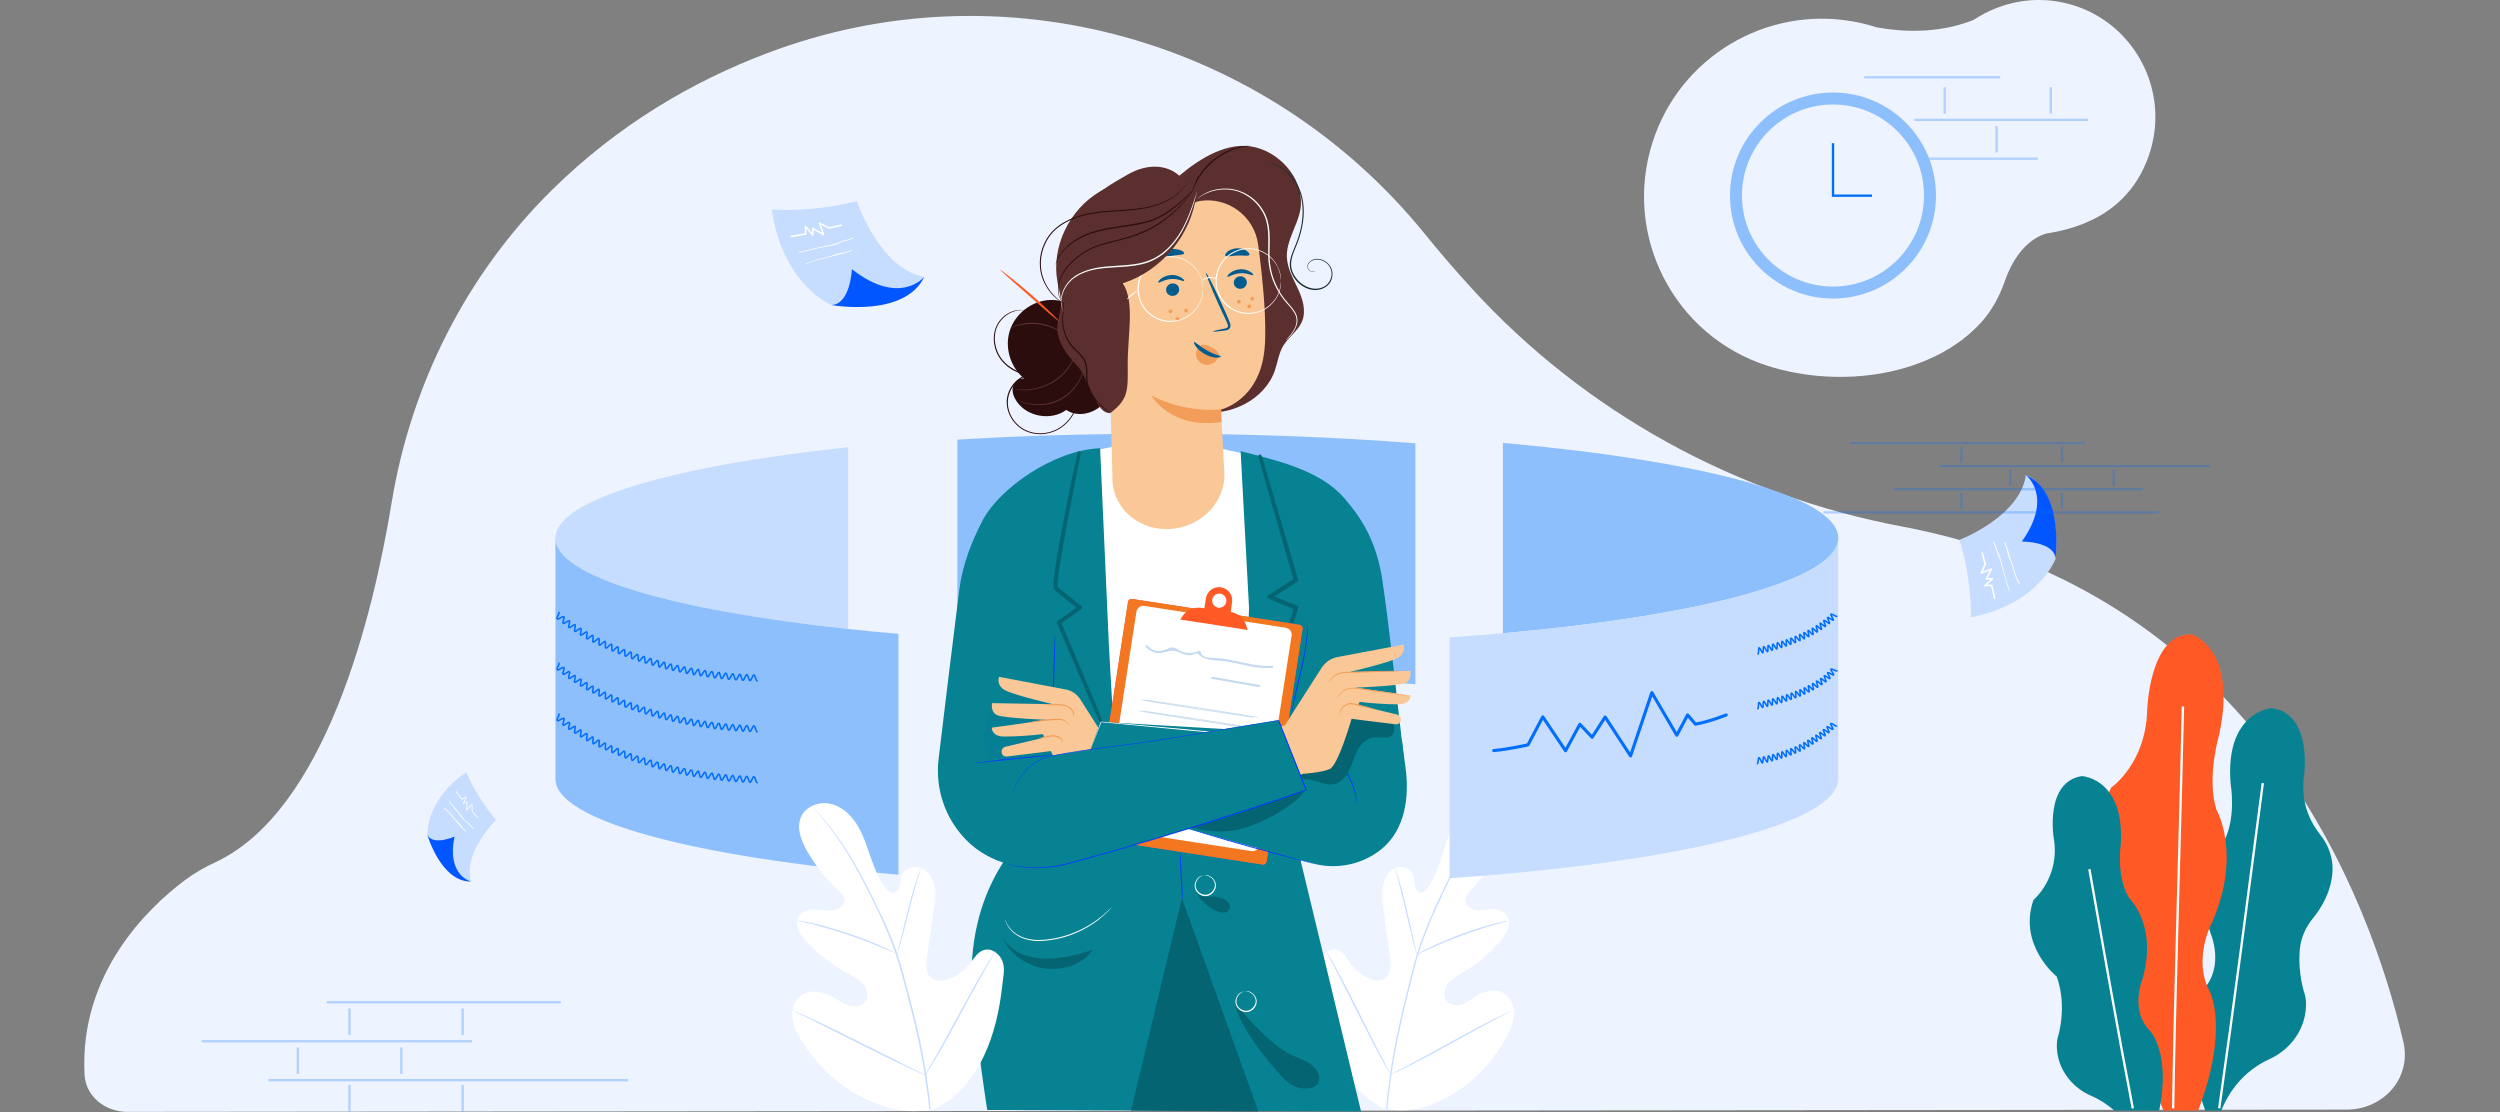 <svg width="1600" height="712" viewBox="0 0 1600 712" fill="none" xmlns="http://www.w3.org/2000/svg">
<rect x="0" y="0" width="1600" height="712" fill="#808080" stroke="none"/>
<g clip-path="url(#clip0)">
<path d="M1501.88 710.153C1525.51 710.129 1543.53 689.866 1538.16 666.845C1517.48 578.071 1446.2 380.037 1217.38 336.989C1111.37 317.033 1014.34 263.973 941.616 184.242C931.686 173.366 921.662 161.827 911.732 149.531C810.544 24.875 641.362 -22.888 491.188 33.954C442.864 52.208 395.296 80.109 353.024 121.819C298.553 175.636 263.185 245.814 250.702 321.384C238.597 395.062 208.146 518.962 137.787 551.876C130.789 555.091 124.075 558.969 117.928 563.604C95.001 580.865 50.73 622.878 54.113 687.748C54.846 701.807 67.43 711.612 81.508 711.597L1501.88 710.153Z" fill="#EDF3FF"/>
<path d="M741.793 277.593C696.59 277.593 653.089 278.917 612.708 281.376V345.88V410.384V435.447C653.183 432.988 696.59 431.664 741.793 431.664C800.331 431.664 855.937 433.934 905.869 437.907V407.925V345.88V283.741C855.842 279.768 800.331 277.593 741.793 277.593Z" fill="#8DBFFC"/>
<path opacity="0.25" d="M302.052 666.412H129.087" stroke="#016EFC" stroke-width="1.5" stroke-miterlimit="10"/>
<path opacity="0.25" d="M402.105 691.287H171.832" stroke="#016EFC" stroke-width="1.5" stroke-miterlimit="10"/>
<path opacity="0.25" d="M358.982 641.443H209.092" stroke="#016EFC" stroke-width="1.5" stroke-miterlimit="10"/>
<path opacity="0.25" d="M223.655 645.416V662.44" stroke="#016EFC" stroke-width="1.5" stroke-miterlimit="10"/>
<path opacity="0.25" d="M296.094 645.416V662.44" stroke="#016EFC" stroke-width="1.5" stroke-miterlimit="10"/>
<path opacity="0.25" d="M223.655 694.313V711.338" stroke="#016EFC" stroke-width="1.5" stroke-miterlimit="10"/>
<path opacity="0.25" d="M296.094 694.313V711.338" stroke="#016EFC" stroke-width="1.5" stroke-miterlimit="10"/>
<path opacity="0.25" d="M256.849 670.385V687.315" stroke="#016EFC" stroke-width="1.5" stroke-miterlimit="10"/>
<path opacity="0.25" d="M190.651 670.385V687.315" stroke="#016EFC" stroke-width="1.5" stroke-miterlimit="10"/>
<path d="M1376.35 96.094C1387.69 58.072 1366.98 17.403 1329.63 4.256C1312.23 -1.892 1294.17 -1.135 1278.37 4.918C1278.37 4.918 1278.37 4.918 1278.28 4.918C1272.89 6.999 1267.78 9.647 1263.05 12.768C1239.88 22.037 1216.05 20.24 1201.11 17.497C1201.02 17.497 1200.83 17.403 1200.73 17.403C1195.72 15.795 1190.8 14.565 1185.79 13.714C1130.56 3.878 1075.24 36.13 1057.65 90.986C1038.45 150.855 1071.36 214.886 1131.13 234.086C1178.04 249.124 1237.05 240.612 1268.16 206.09C1274.78 198.713 1279.6 189.822 1282.91 180.364C1292.65 151.99 1310.34 149.342 1310.34 149.342C1344 144.046 1367.17 126.832 1376.35 96.094Z" fill="#EDF3FF"/>
<path opacity="0.25" d="M1193.17 49.465H1280.17" stroke="#016EFC" stroke-width="1.5" stroke-miterlimit="10"/>
<path opacity="0.25" d="M1217.19 101.579H1304.19" stroke="#016EFC" stroke-width="1.5" stroke-miterlimit="10"/>
<path opacity="0.25" d="M1225.13 76.705H1336.34" stroke="#016EFC" stroke-width="1.5" stroke-miterlimit="10"/>
<path opacity="0.25" d="M1277.81 80.677V97.607" stroke="#016EFC" stroke-width="1.5" stroke-miterlimit="10"/>
<path opacity="0.25" d="M1244.61 55.802V72.732" stroke="#016EFC" stroke-width="1.5" stroke-miterlimit="10"/>
<path opacity="0.25" d="M1312.51 55.802V72.732" stroke="#016EFC" stroke-width="1.5" stroke-miterlimit="10"/>
<path d="M493.931 134.115C493.931 134.115 520.977 136.101 548.402 128.629C548.402 128.629 562.303 171.569 591.43 177.243C591.43 177.243 582.824 201.456 532.041 195.214C532.136 195.214 501.023 182.634 493.931 134.115Z" fill="#C6DDFF"/>
<path d="M591.525 177.243C591.525 177.243 575.826 196.349 545.186 172.231C545.186 172.231 544.335 194.741 532.136 195.214C532.136 195.214 578.663 203.726 591.525 177.243Z" fill="#0256FF"/>
<path d="M506.508 151.328L515.587 149.721V144.992L520.22 150.477V146.126L527.029 150.193L524.476 142.816L530.528 145.937L538.377 144.14" stroke="white" stroke-miterlimit="10" stroke-linecap="round" stroke-linejoin="round"/>
<path d="M511.615 161.827C518.235 160.219 524.854 158.422 531.569 157.287C533.933 156.909 535.54 156.436 537.716 155.395C540.458 154.071 543.484 153.882 546.227 152.463C546.51 152.274 546.227 151.896 545.943 152.085C543.484 153.409 540.647 153.598 538.094 154.639C535.068 155.963 532.42 156.53 529.204 157.192C523.247 158.422 517.383 159.935 511.52 161.354C511.236 161.448 511.331 161.921 511.615 161.827Z" fill="white"/>
<path d="M516.059 169.204C521.072 166.272 526.746 165.894 532.231 164.191C536.675 162.773 541.12 162.394 545.281 160.313C545.565 160.219 545.281 159.746 544.997 159.935C542.16 161.354 539.796 161.448 536.77 162.205C534.122 162.773 531.663 164.002 529.015 164.664C524.381 165.799 519.842 166.556 515.776 168.92C515.587 169.015 515.776 169.393 516.059 169.204Z" fill="white"/>
<path d="M1261.41 395.069C1261.41 395.069 1262.06 370.341 1254 345.504C1254 345.504 1292.67 330.907 1296.59 304C1296.59 304 1319.03 310.754 1315.65 357.487C1315.54 357.487 1305.41 386.463 1261.41 395.069Z" fill="#C6DDFF"/>
<path d="M1296.48 304C1296.48 304 1314.56 317.508 1293.97 346.593C1293.97 346.593 1314.56 346.375 1315.54 357.487C1315.54 357.487 1321.31 314.567 1296.48 304Z" fill="#0256FF"/>
<path d="M1276.55 382.869L1274.69 374.59L1270.34 374.807L1275.24 370.341L1271.21 370.559L1274.59 364.132L1267.94 366.746L1270.56 361.082L1268.6 354.001" stroke="white" stroke-miterlimit="10" stroke-linecap="round" stroke-linejoin="round"/>
<path d="M1286.02 377.64C1284.39 371.866 1282.43 366.093 1281.12 360.21C1280.58 357.923 1280.03 356.18 1279.05 354.11C1277.85 351.604 1277.31 348.881 1276 346.484C1275.78 346.158 1275.35 346.484 1275.57 346.811C1276.66 348.881 1276.98 351.169 1277.96 353.238C1279.27 356.18 1280.25 358.685 1281.01 361.844C1282.43 367.182 1284.06 372.52 1285.59 377.858C1285.59 378.184 1286.13 377.967 1286.02 377.64Z" fill="white"/>
<path d="M1292.56 373.282C1289.62 368.598 1288.96 363.26 1287 358.249C1285.59 354.437 1285.15 350.515 1283.08 347.029C1282.86 346.702 1282.43 347.029 1282.65 347.356C1284.06 349.861 1284.39 352.149 1285.04 354.763C1285.7 357.16 1286.89 359.339 1287.66 361.735C1288.85 365.875 1289.83 370.014 1292.12 373.718C1292.23 373.827 1292.78 373.609 1292.56 373.282Z" fill="white"/>
<path d="M298.364 494.182C298.364 494.182 305.078 510.639 317.467 524.636C317.467 524.636 296.283 545.35 301.39 564.171C301.39 564.171 284.651 566.157 273.492 534.473C273.587 534.473 271.885 512.53 298.364 494.182Z" fill="#C6DDFF"/>
<path d="M301.485 564.171C301.485 564.171 285.692 560.482 290.893 535.419C290.893 535.419 277.37 541.472 273.587 534.473C273.587 534.473 282.193 564.455 301.485 564.171Z" fill="#0256FF"/>
<path d="M291.933 506.572L295.527 511.49L298.364 510.071L296.472 514.422L299.026 513.192L298.648 518.394L302.147 514.705V519.151L305.551 523.312" stroke="white" stroke-width="0.5" stroke-miterlimit="10" stroke-linecap="round" stroke-linejoin="round"/>
<path d="M287.205 512.814C290.326 516.597 293.257 520.664 296.472 524.353C297.229 525.204 298.08 525.866 299.026 526.623C300.444 527.852 301.39 529.365 302.809 530.5C303.092 530.69 303.281 530.311 303.092 530.122C301.863 529.176 301.201 527.852 300.066 526.906C298.837 525.771 297.702 525.204 296.662 523.88C296.283 523.312 295.905 522.745 295.527 522.272C293.068 518.962 290.231 515.84 287.583 512.625C287.299 512.246 287.016 512.53 287.205 512.814Z" fill="white"/>
<path d="M284.179 517.543C287.394 519.624 289.285 523.029 291.933 525.677C294.014 527.852 295.527 530.311 297.985 532.108C298.269 532.297 298.458 531.919 298.269 531.73C296.567 530.5 295.81 529.176 294.581 527.568C293.541 526.244 292.217 525.298 291.177 524.069C289.002 521.61 287.299 518.962 284.462 517.165C284.179 516.975 283.895 517.354 284.179 517.543Z" fill="white"/>
<path d="M1173.12 191.052C1209.52 191.052 1239.03 161.538 1239.03 125.13C1239.03 88.722 1209.52 59.207 1173.12 59.207C1136.71 59.207 1107.2 88.722 1107.2 125.13C1107.2 161.538 1136.71 191.052 1173.12 191.052Z" fill="#8DBFFC"/>
<path d="M1173.12 183.391C1205.29 183.391 1231.37 157.307 1231.37 125.13C1231.37 92.953 1205.29 66.868 1173.12 66.868C1140.95 66.868 1114.86 92.953 1114.86 125.13C1114.86 157.307 1140.95 183.391 1173.12 183.391Z" fill="#EDF3FF"/>
<path d="M1173.12 91.648V125.224H1198.08" stroke="#016EFC" stroke-width="1.5" stroke-miterlimit="10"/>
<path d="M1176.52 344.367C1176.52 370.944 1089.24 393.927 961.853 405.276V344.367V283.457C1089.24 294.807 1176.52 317.79 1176.52 344.367Z" fill="#8DBFFC"/>
<path d="M542.822 286.2V344.367V402.533C430.381 390.522 355.483 368.957 355.483 344.367C355.483 319.776 430.381 298.211 542.822 286.2Z" fill="#C6DDFF"/>
<path d="M542.822 402.534C553.225 403.669 563.911 404.709 574.975 405.655V437.244V498.532V559.821C444.944 548.66 355.483 525.393 355.483 498.532V344.367C355.483 368.958 430.381 390.522 542.822 402.534Z" fill="#8DBFFC"/>
<path d="M357.658 391.94C358.415 392.697 355.672 395.251 356.807 396.197C357.28 396.575 360.306 394.21 360.968 394.683C361.535 395.062 359.739 398.561 360.4 399.034C360.968 399.412 363.805 396.859 364.467 397.332C365.034 397.71 363.427 401.304 364.089 401.682C364.656 402.061 367.399 399.412 368.061 399.791C368.628 400.169 367.209 403.763 367.871 404.141C368.439 404.52 371.181 401.777 371.749 402.155C372.411 402.533 370.992 406.127 371.654 406.506C372.316 406.884 374.869 404.047 375.531 404.425C376.193 404.803 374.964 408.492 375.626 408.87C376.288 409.249 378.747 406.317 379.409 406.6C380.071 406.979 378.936 410.667 379.598 410.951C380.26 411.329 382.624 408.303 383.286 408.587C383.948 408.965 382.908 412.654 383.57 412.937C384.232 413.221 386.596 410.194 387.258 410.478C387.92 410.762 386.974 414.545 387.731 414.829C388.393 415.113 390.662 411.991 391.324 412.275C391.986 412.559 391.135 416.342 391.892 416.626C392.554 416.91 394.729 413.694 395.391 413.978C396.053 414.261 395.296 418.045 396.053 418.328C396.715 418.612 398.795 415.396 399.552 415.68C400.214 415.964 399.552 419.747 400.308 420.031C400.97 420.315 403.051 417.004 403.713 417.288C404.375 417.572 403.807 421.355 404.564 421.639C405.226 421.922 407.212 418.517 407.968 418.801C408.63 419.085 408.157 422.868 408.914 423.057C409.576 423.246 411.467 419.936 412.224 420.125C412.886 420.315 412.507 424.192 413.264 424.381C413.926 424.571 415.817 421.166 416.479 421.449C417.236 421.639 416.858 425.516 417.614 425.706C418.371 425.895 420.073 422.49 420.829 422.679C421.586 422.868 421.302 426.746 421.964 426.935C422.721 427.124 424.329 423.625 425.085 423.814C425.842 424.003 425.652 427.881 426.314 428.07C427.071 428.259 428.679 424.76 429.341 424.949C430.097 425.138 429.908 429.016 430.665 429.11C431.421 429.3 432.934 425.706 433.691 425.895C434.447 426.084 434.353 429.867 435.109 430.056C435.866 430.245 437.284 426.651 438.041 426.841C438.797 427.03 438.797 430.813 439.554 431.002C440.311 431.097 441.729 427.597 442.486 427.692C443.242 427.786 443.337 431.664 443.999 431.853C444.755 431.948 446.079 428.354 446.836 428.448C447.592 428.543 447.687 432.421 448.443 432.515C449.2 432.61 450.524 429.016 451.186 429.11C451.942 429.205 452.132 433.083 452.888 433.177C453.645 433.272 454.874 429.583 455.631 429.773C456.387 429.867 456.671 433.745 457.427 433.839C458.184 433.934 459.319 430.245 460.075 430.34C460.832 430.435 461.115 434.312 461.872 434.312C462.629 434.407 463.763 430.718 464.52 430.813C465.276 430.907 465.655 434.691 466.411 434.785C467.168 434.88 468.208 431.191 468.965 431.191C469.721 431.286 470.194 435.069 470.951 435.164C471.707 435.258 472.747 431.475 473.504 431.57C474.26 431.664 474.733 435.447 475.49 435.447C476.246 435.447 477.192 431.759 477.949 431.759C478.705 431.759 479.273 435.637 480.029 435.637C480.786 435.637 481.731 431.948 482.488 431.948C483.244 431.948 483.812 435.826 484.568 435.826" stroke="#016EFC" stroke-miterlimit="10" stroke-linecap="round" stroke-linejoin="round"/>
<path d="M357.658 424.476C358.415 425.233 355.672 427.786 356.807 428.732C357.28 429.111 360.306 426.746 360.968 427.219C361.535 427.597 359.739 431.097 360.4 431.57C360.968 431.948 363.805 429.394 364.467 429.867C365.034 430.245 363.427 433.84 364.089 434.218C364.656 434.596 367.399 431.948 368.061 432.326C368.628 432.705 367.209 436.299 367.871 436.677C368.439 437.055 371.181 434.312 371.749 434.691C372.411 435.069 370.992 438.663 371.654 439.041C372.316 439.42 374.869 436.582 375.531 436.961C376.193 437.339 374.964 441.028 375.626 441.406C376.288 441.784 378.747 438.852 379.409 439.136C380.071 439.514 378.936 443.203 379.598 443.487C380.26 443.865 382.624 440.838 383.286 441.122C383.948 441.501 382.908 445.189 383.57 445.473C384.232 445.757 386.596 442.73 387.258 443.014C387.92 443.298 386.974 447.081 387.731 447.365C388.393 447.648 390.662 444.527 391.324 444.811C391.986 445.095 391.135 448.878 391.892 449.162C392.554 449.445 394.729 446.23 395.391 446.513C396.053 446.797 395.296 450.58 396.053 450.864C396.715 451.148 398.795 447.932 399.552 448.216C400.214 448.499 399.552 452.283 400.308 452.566C400.97 452.85 403.051 449.54 403.713 449.824C404.375 450.107 403.807 453.891 404.564 454.174C405.226 454.458 407.212 451.053 407.968 451.337C408.63 451.621 408.157 455.404 408.914 455.593C409.576 455.782 411.467 452.472 412.224 452.661C412.886 452.85 412.507 456.728 413.264 456.917C413.926 457.106 415.817 453.701 416.479 453.985C417.236 454.174 416.858 458.052 417.614 458.241C418.371 458.43 420.073 455.026 420.829 455.215C421.586 455.404 421.302 459.282 421.964 459.471C422.721 459.66 424.329 456.16 425.085 456.35C425.842 456.539 425.652 460.417 426.314 460.606C427.071 460.795 428.679 457.295 429.341 457.485C430.097 457.674 429.908 461.552 430.665 461.646C431.421 461.835 432.934 458.241 433.691 458.43C434.447 458.62 434.353 462.403 435.109 462.592C435.866 462.781 437.284 459.187 438.041 459.376C438.797 459.565 438.797 463.349 439.554 463.538C440.311 463.632 441.729 460.133 442.486 460.227C443.242 460.322 443.337 464.2 443.999 464.389C444.755 464.484 446.079 460.889 446.836 460.984C447.592 461.079 447.687 464.956 448.443 465.051C449.2 465.146 450.524 461.552 451.186 461.646C451.942 461.741 452.132 465.619 452.888 465.713C453.645 465.808 454.874 462.119 455.631 462.308C456.387 462.403 456.671 466.281 457.427 466.375C458.184 466.47 459.319 462.781 460.075 462.876C460.832 462.97 461.115 466.848 461.872 466.848C462.629 466.943 463.763 463.254 464.52 463.349C465.276 463.443 465.655 467.226 466.411 467.321C467.168 467.416 468.208 463.727 468.965 463.727C469.721 463.821 470.194 467.605 470.951 467.699C471.707 467.794 472.747 464.011 473.504 464.105C474.26 464.2 474.733 467.983 475.49 467.983C476.246 467.983 477.192 464.294 477.949 464.294C478.705 464.294 479.273 468.172 480.029 468.172C480.786 468.172 481.731 464.484 482.488 464.484C483.244 464.484 483.812 468.361 484.568 468.361" stroke="#016EFC" stroke-miterlimit="10" stroke-linecap="round" stroke-linejoin="round"/>
<path d="M357.658 457.012C358.415 457.768 355.672 460.322 356.807 461.268C357.28 461.646 360.306 459.282 360.968 459.755C361.535 460.133 359.739 463.632 360.4 464.105C360.968 464.484 363.805 461.93 364.467 462.403C365.034 462.781 363.427 466.375 364.089 466.753C364.656 467.132 367.399 464.484 368.061 464.862C368.628 465.24 367.209 468.834 367.871 469.213C368.439 469.591 371.181 466.848 371.749 467.226C372.411 467.605 370.992 471.199 371.654 471.577C372.316 471.955 374.869 469.118 375.531 469.496C376.193 469.875 374.964 473.563 375.626 473.942C376.288 474.32 378.747 471.388 379.409 471.672C380.071 472.05 378.936 475.739 379.598 476.022C380.26 476.401 382.624 473.374 383.286 473.658C383.948 474.036 382.908 477.725 383.57 478.009C384.232 478.292 386.596 475.266 387.258 475.549C387.92 475.833 386.974 479.616 387.731 479.9C388.393 480.184 390.662 477.063 391.324 477.346C391.986 477.63 391.135 481.413 391.892 481.697C392.554 481.981 394.729 478.765 395.391 479.049C396.053 479.333 395.296 483.116 396.053 483.4C396.715 483.683 398.795 480.468 399.552 480.751C400.214 481.035 399.552 484.818 400.308 485.102C400.97 485.386 403.051 482.075 403.713 482.359C404.375 482.643 403.807 486.426 404.564 486.71C405.226 486.994 407.212 483.589 407.968 483.873C408.63 484.156 408.157 487.939 408.914 488.129C409.576 488.318 411.467 485.007 412.224 485.197C412.886 485.386 412.507 489.264 413.264 489.453C413.926 489.642 415.817 486.237 416.479 486.521C417.236 486.71 416.858 490.588 417.614 490.777C418.371 490.966 420.073 487.561 420.829 487.75C421.586 487.939 421.302 491.817 421.964 492.006C422.721 492.196 424.329 488.696 425.085 488.885C425.842 489.074 425.652 492.952 426.314 493.141C427.071 493.331 428.679 489.831 429.341 490.02C430.097 490.209 429.908 494.087 430.665 494.182C431.421 494.371 432.934 490.777 433.691 490.966C434.447 491.155 434.353 494.938 435.109 495.128C435.866 495.317 437.284 491.723 438.041 491.912C438.797 492.101 438.797 495.884 439.554 496.073C440.311 496.168 441.729 492.668 442.486 492.763C443.242 492.858 443.337 496.735 443.999 496.925C444.755 497.019 446.079 493.425 446.836 493.52C447.592 493.614 447.687 497.492 448.443 497.587C449.2 497.681 450.524 494.087 451.186 494.182C451.942 494.276 452.132 498.154 452.888 498.249C453.645 498.343 454.874 494.655 455.631 494.844C456.387 494.938 456.671 498.816 457.427 498.911C458.184 499.005 459.319 495.317 460.075 495.411C460.832 495.506 461.115 499.384 461.872 499.384C462.629 499.478 463.763 495.79 464.52 495.884C465.276 495.979 465.655 499.762 466.411 499.857C467.168 499.951 468.208 496.263 468.965 496.263C469.721 496.357 470.194 500.14 470.951 500.235C471.707 500.33 472.747 496.546 473.504 496.641C474.26 496.735 474.733 500.519 475.49 500.519C476.246 500.519 477.192 496.83 477.949 496.83C478.705 496.83 479.273 500.708 480.029 500.708C480.786 500.708 481.731 497.019 482.488 497.019C483.244 497.019 483.812 500.897 484.568 500.897" stroke="#016EFC" stroke-miterlimit="10" stroke-linecap="round" stroke-linejoin="round"/>
<path d="M884.701 709.22C857.958 694.57 848.014 661.238 845.057 630.459C844.52 625.352 843.31 619.976 844.923 615.137C846.535 610.299 851.373 606.401 855.942 607.88C859.705 609.089 861.855 613.256 864.274 616.616C867.5 621.051 871.934 624.546 876.907 626.427C880.132 627.637 884.029 628.175 886.717 625.89C890.48 622.798 890.211 616.616 889.404 611.509C888.061 601.966 886.851 592.558 885.507 583.015C884.835 577.908 884.163 572.666 884.97 567.693C885.776 562.586 888.464 557.613 892.764 555.597C897.064 553.581 902.977 555.463 904.59 560.301C905.262 562.317 905.128 564.468 905.531 566.618C905.934 568.768 907.143 570.919 909.025 571.188C911.041 571.456 912.653 569.709 913.863 568.096C918.029 562.183 920.448 555.059 922.732 548.07C924.882 540.947 927.032 533.824 930.661 527.507C934.289 521.19 939.799 515.814 946.518 514.335C953.238 512.857 960.898 516.351 963.585 523.206C966.273 530.06 963.317 537.99 959.823 544.441C954.716 553.984 948.265 562.72 940.874 570.381C939.53 571.725 938.052 573.204 937.783 575.22C937.246 578.714 940.605 581.671 943.831 582.343C947.459 583.015 951.222 582.074 954.985 581.94C958.747 581.805 962.913 583.015 964.795 586.51C967.348 591.483 964.123 597.531 960.629 601.697C953.641 610.03 945.309 617.154 936.171 622.395C932.945 624.277 929.451 626.024 927.032 629.115C924.613 632.207 923.538 637.045 925.689 640.271C927.839 643.631 932.273 644.034 935.902 642.825C939.396 641.481 942.352 638.927 945.712 636.911C951.759 633.282 960.226 632.475 965.198 637.852C968.423 641.346 969.364 646.857 968.692 651.829C967.886 656.802 965.735 661.238 963.182 665.539C954.581 680.323 942.756 692.957 928.511 700.887C914.131 709.22 900.424 712.848 884.701 709.22Z" fill="white"/>
<path d="M887.12 709.623C887.523 703.844 888.329 697.527 889.539 688.925C891.689 672.797 895.317 655.324 899.887 637.18C900.962 632.61 902.171 628.175 903.246 623.739C904.321 619.304 905.396 615.003 906.74 610.837C909.294 602.504 912.384 594.574 915.61 587.182C918.701 579.79 921.926 572.935 925.017 566.618C928.108 560.167 931.064 554.387 934.021 549.146C939.799 538.662 945.443 530.732 949.475 525.491C951.491 522.803 953.103 520.921 954.313 519.577C954.85 518.905 955.253 518.502 955.657 518.099C955.925 517.83 956.06 517.561 956.06 517.561C956.06 517.561 955.925 517.695 955.657 518.099C955.388 518.502 954.985 519.039 954.447 519.711C953.372 521.055 951.759 523.072 949.744 525.76C945.712 531.001 940.337 538.931 934.558 549.549C931.736 554.791 928.779 560.704 925.689 567.156C922.598 573.607 919.507 580.462 916.282 587.719C913.191 595.112 910.1 602.907 907.547 611.24C906.203 615.406 905.128 619.707 904.052 624.143C902.977 628.578 901.902 633.013 900.693 637.583C896.258 655.727 892.495 673.065 890.345 689.194C889.136 697.796 888.329 704.112 887.926 709.892C887.657 709.623 887.389 709.623 887.12 709.623Z" fill="#C7DDFF"/>
<path d="M906.875 610.836C906.875 610.836 906.606 610.164 906.068 608.686C905.665 607.342 905.128 605.326 904.456 602.772C903.112 597.799 901.499 590.81 899.752 583.284C898.005 575.623 896.258 568.768 894.914 563.795C894.242 561.376 893.705 559.36 893.167 558.016C892.764 556.672 892.495 555.866 892.63 555.866C892.63 555.866 893.033 556.538 893.436 557.882C893.974 559.226 894.646 561.242 895.452 563.661C897.064 568.5 898.811 575.489 900.558 583.149C902.305 590.676 903.784 597.531 904.993 602.772C905.531 605.192 906.068 607.073 906.337 608.686C906.875 610.03 907.009 610.836 906.875 610.836Z" fill="#C7DDFF"/>
<path d="M965.736 589.332C965.736 589.332 964.929 589.601 963.317 590.004C961.839 590.407 959.554 590.945 956.866 591.752C951.357 593.23 943.965 595.649 935.902 598.606C927.839 601.563 920.582 604.654 915.341 607.074C912.788 608.283 910.638 609.224 909.159 609.896C907.681 610.568 906.875 610.971 906.875 610.837C906.875 610.837 907.547 610.299 909.025 609.493C910.369 608.686 912.519 607.611 915.072 606.402C920.179 603.848 927.436 600.757 935.633 597.665C943.831 594.708 951.356 592.424 956.732 591.08C959.42 590.408 961.704 590.004 963.317 589.601C964.795 589.332 965.736 589.198 965.736 589.332Z" fill="#C7DDFF"/>
<path d="M890.076 687.581C890.076 687.581 889.807 687.312 889.539 686.909C889.136 686.371 888.732 685.564 888.195 684.758C886.985 682.876 885.373 680.054 883.491 676.425C879.594 669.436 874.488 659.49 868.978 648.469C863.468 637.448 858.496 627.502 854.733 620.379C852.851 616.885 851.373 614.062 850.298 611.912C849.761 610.971 849.357 610.299 849.089 609.627C848.82 609.089 848.686 608.82 848.686 608.82C848.686 608.82 848.954 609.089 849.223 609.492C849.626 610.03 850.029 610.836 850.567 611.643C851.776 613.524 853.389 616.347 855.27 619.976C859.168 626.965 864.274 636.911 869.784 647.932C875.294 658.953 880.266 668.899 884.029 676.022C885.91 679.516 887.389 682.339 888.464 684.489C889.001 685.43 889.404 686.237 889.673 686.774C889.942 687.312 890.076 687.581 890.076 687.581Z" fill="#C7DDFF"/>
<path d="M966.676 647.26C966.676 647.26 966.407 647.394 965.87 647.797C965.332 648.066 964.526 648.469 963.585 649.007C961.57 650.082 958.747 651.561 955.388 653.308C948.4 656.937 938.993 662.178 928.511 667.958C918.028 673.737 908.487 678.844 901.499 682.339C898.005 684.086 895.183 685.43 893.167 686.371C892.226 686.774 891.554 687.177 890.882 687.446C890.345 687.715 890.076 687.715 890.076 687.715C890.076 687.715 890.345 687.581 890.882 687.177C891.42 686.909 892.226 686.505 893.167 685.968C895.183 684.893 898.005 683.414 901.365 681.667C908.353 678.038 917.76 672.796 928.242 667.017C938.724 661.238 948.265 656.13 955.253 652.636C958.747 650.889 961.57 649.545 963.585 648.604C964.526 648.201 965.198 647.797 965.87 647.529C966.407 647.26 966.676 647.125 966.676 647.26Z" fill="#C7DDFF"/>
<path d="M665.004 526.623C665.004 526.623 624.056 554.429 621.881 619.311C621.125 641.065 631.811 710.392 631.811 710.392L871.068 711.338L826.337 525.582L751.061 508.369L665.004 526.623Z" fill="#068293"/>
<path d="M756.451 574.764L723.825 710.77L805.343 711.338L756.451 574.764Z" fill="#056471"/>
<path d="M755.222 545.35C755.317 545.35 755.506 547.052 755.695 549.795C755.884 552.821 756.073 556.51 756.357 560.577C756.641 564.739 756.735 568.616 756.83 571.359C756.924 574.102 756.83 575.804 756.735 575.804C756.641 575.804 756.451 574.102 756.262 571.359C756.073 568.333 755.884 564.644 755.6 560.577C755.317 556.416 755.222 552.538 755.128 549.795C755.033 547.052 755.128 545.35 755.222 545.35Z" fill="#013BFF"/>
<path d="M711.437 580.628C711.437 580.628 711.248 580.912 710.964 581.29C710.586 581.668 710.113 582.33 709.357 582.992C707.938 584.411 705.763 586.492 702.926 588.762C697.157 593.207 688.268 598.314 677.298 600.773C671.813 601.908 666.517 602.57 661.694 602.098C656.871 601.625 652.616 600.017 649.684 597.747C646.753 595.572 645.05 593.018 644.199 591.126C643.821 590.18 643.537 589.424 643.443 588.951C643.348 588.383 643.254 588.194 643.254 588.1C643.348 588.1 643.537 589.235 644.388 591.032C645.334 592.829 647.036 595.288 649.968 597.369C652.9 599.449 656.966 601.057 661.694 601.436C666.423 601.908 671.719 601.246 677.109 600.111C687.89 597.652 696.779 592.734 702.548 588.383C705.479 586.208 707.654 584.222 709.073 582.898C709.735 582.236 710.302 581.668 710.775 581.29C711.153 580.817 711.437 580.628 711.437 580.628Z" fill="white"/>
<path d="M641.457 599.449C645.712 609.853 656.115 617.609 667.179 619.595C678.244 621.676 692.524 618.176 699.427 607.773C675.123 616.379 651.008 616.569 641.457 599.449Z" fill="#056471"/>
<path d="M765.436 569.846C767.232 575.899 773.852 581.479 779.81 583.465C780.945 583.844 782.269 584.127 783.498 584.033C784.727 583.938 785.957 583.276 786.619 582.33C787.848 580.439 786.808 577.696 784.917 576.372C783.12 575.048 780.756 574.575 778.486 574.102C773.852 573.061 769.786 575.331 765.908 571.454" fill="#056471"/>
<g opacity="0.2">
<g opacity="0.2">
<g opacity="0.2">
<path opacity="0.2" d="M638.431 558.023C649.117 567.387 664.342 567.765 677.96 563.793C691.672 559.82 703.493 552.159 715.125 543.931C702.453 546.39 691.672 552.254 678.906 554.051C666.706 555.848 654.034 556.037 642.024 551.97" fill="#013BFF"/>
</g>
</g>
</g>
<path d="M790.685 642.294C790.685 642.294 811.868 668.966 827.377 675.586C832.579 677.762 838.442 679.653 841.941 684.099C843.643 686.179 844.683 688.922 844.211 691.571C844.116 691.854 844.021 692.138 843.927 692.516C841.657 698.191 830.971 697.435 826.054 693.84C823.878 692.327 825.202 693.273 823.5 691.949C818.583 688.166 792.009 657.332 790.685 642.294Z" fill="#056471"/>
<path d="M698.67 288.564L712.288 285.916L779.337 286.673L813.381 294.145L826.337 484.345L675.785 491.344L698.67 288.564Z" fill="white"/>
<path d="M796.17 475.549L799.386 389.103L793.995 288.753C815.178 294.239 844.116 300.292 860.098 318.546C870.501 330.369 880.714 345.596 884.497 369.998C888.941 398.75 894.805 453.796 898.398 484.629" fill="#068293"/>
<path d="M817.542 461.362L713.423 478.292L709.735 413.978L704.061 286.862C673.894 288.091 639.471 313.061 629.163 332.544C621.976 346.069 615.923 361.769 614.032 376.902C610.438 405.749 604.291 455.025 600.698 485.764C598.428 504.775 604.859 523.691 618.193 537.405C633.324 553.011 656.966 558.402 678.244 553.956L836.74 509.315L817.542 461.362Z" fill="#068293"/>
<path d="M806.572 460.227C806.572 460.227 806.572 460.133 806.667 459.849C806.762 459.565 806.856 459.282 806.951 458.809C807.234 457.863 807.613 456.539 808.18 454.836C809.315 451.337 810.923 446.229 812.909 439.893C816.975 427.124 822.649 409.343 829.269 388.914L829.458 389.387C824.068 387.117 818.393 384.847 812.625 382.388L811.963 382.104L812.53 381.726C813.76 380.875 815.084 380.023 816.408 379.172C820.758 376.335 825.013 373.497 829.174 370.849L828.985 371.227C822.554 348.717 816.786 328.95 812.719 314.668C810.733 307.575 809.126 301.9 807.991 297.928C807.424 296.036 807.045 294.523 806.762 293.388C806.667 292.915 806.572 292.537 806.478 292.253C806.383 291.969 806.383 291.875 806.383 291.875C806.383 291.875 806.478 291.969 806.572 292.253C806.667 292.537 806.762 292.915 806.951 293.388C807.234 294.428 807.707 295.941 808.275 297.833C809.409 301.805 811.112 307.48 813.192 314.479C817.353 328.761 823.122 348.528 829.742 370.944L829.836 371.227L829.647 371.417C825.581 374.065 821.325 376.902 816.88 379.74C815.556 380.591 814.232 381.442 813.003 382.293L812.909 381.631C818.677 383.996 824.351 386.36 829.742 388.63L830.025 388.725L829.931 389.008C823.311 409.438 817.542 427.219 813.381 439.893C811.301 446.229 809.599 451.242 808.464 454.742C807.896 456.444 807.424 457.768 807.14 458.714C806.951 459.092 806.856 459.471 806.762 459.754C806.572 460.133 806.572 460.227 806.572 460.227Z" fill="#F45B06" stroke="#056471" stroke-width="2" stroke-miterlimit="10" stroke-linecap="round" stroke-linejoin="round"/>
<g opacity="0.2">
<g opacity="0.2">
<g opacity="0.2">
<path opacity="0.2" d="M829.553 371.417C828.891 374.254 826.337 378.132 824.351 379.267C822.365 380.402 823.5 381.915 825.108 383.523C827.094 385.414 830.215 385.887 831.728 388.252C833.052 390.427 832.39 393.17 831.633 395.629C824.446 418.517 815.651 440.933 805.438 462.686L829.647 389.103L812.814 382.104L829.553 371.417Z" fill="#013BFF" stroke="#013BFF" stroke-width="2" stroke-miterlimit="10" stroke-linecap="round" stroke-linejoin="round"/>
</g>
</g>
</g>
<path d="M704.723 462.024C704.723 462.024 704.628 461.93 704.534 461.741C704.439 461.552 704.25 461.173 704.155 460.795C703.777 459.944 703.304 458.809 702.642 457.295C701.318 454.174 699.332 449.729 696.968 444.149C692.145 432.799 685.336 417.004 677.487 398.656L677.393 398.372L677.582 398.183C681.837 395.156 686.282 391.941 690.916 388.63V389.198C688.079 386.928 685.147 384.563 682.121 382.199C680.797 381.158 679.473 380.118 678.244 379.078L676.352 377.564L675.879 377.186C675.785 377.091 675.785 377.091 675.596 376.902C675.501 376.713 675.407 376.619 675.407 376.524C675.312 376.051 675.218 375.673 675.218 375.2C675.218 371.89 675.69 368.674 676.069 365.553C676.92 359.31 677.96 353.352 679 347.677C681.081 336.327 683.067 326.113 684.769 317.506C686.471 308.899 687.984 301.995 689.024 297.266C689.497 294.901 689.97 293.104 690.254 291.78C690.348 291.213 690.538 290.74 690.632 290.361C690.727 290.078 690.727 289.888 690.727 289.888C690.727 289.888 690.727 290.078 690.632 290.361C690.538 290.74 690.443 291.213 690.348 291.78C690.065 293.104 689.781 294.901 689.308 297.266C688.362 302.089 687.038 308.994 685.336 317.6C683.634 326.207 681.743 336.422 679.662 347.772C678.622 353.446 677.676 359.405 676.731 365.647C676.352 368.768 675.879 371.984 675.879 375.105C675.879 375.484 675.879 375.862 675.974 376.24C675.974 376.429 676.447 376.713 676.731 376.902L678.622 378.416C679.946 379.456 681.175 380.496 682.499 381.537C685.525 383.901 688.457 386.266 691.294 388.536L691.672 388.819L691.294 389.103C686.755 392.413 682.216 395.535 677.96 398.561L678.055 398.088C685.809 416.437 692.523 432.326 697.252 443.676C699.616 449.256 701.413 453.796 702.737 456.917C703.399 458.43 703.872 459.66 704.155 460.511C704.344 460.89 704.439 461.173 704.534 461.457C704.723 461.93 704.723 462.024 704.723 462.024Z" fill="#F45B06" stroke="#056471" stroke-width="2" stroke-miterlimit="10" stroke-linecap="round" stroke-linejoin="round"/>
<path d="M808.086 553.294L700.845 536.743C699.616 536.554 698.765 535.419 698.954 534.189L721.934 385.225C722.123 383.996 723.258 383.145 724.487 383.334L831.728 399.885C832.957 400.074 833.808 401.209 833.619 402.439L810.639 551.403C810.45 552.632 809.315 553.484 808.086 553.294Z" fill="#FF4F5B"/>
<path d="M808.086 553.294L700.845 536.743C699.616 536.554 698.765 535.419 698.954 534.189L721.934 385.225C722.123 383.996 723.258 383.145 724.487 383.334L831.728 399.885C832.957 400.074 833.808 401.209 833.619 402.439L810.639 551.403C810.45 552.632 809.315 553.484 808.086 553.294Z" fill="#F37621"/>
<path d="M800.898 544.688L710.302 530.69C707.938 530.311 706.236 528.042 706.614 525.677L727.324 391.468C727.703 389.103 729.972 387.401 732.336 387.779L822.933 401.777C825.297 402.155 826.999 404.425 826.621 406.79L805.91 540.999C805.532 543.458 803.263 545.066 800.898 544.688Z" fill="white"/>
<path d="M797.494 400.074C796.076 395.629 792.293 392.413 787.659 391.657L788.51 385.509C789.267 380.875 786.051 376.619 781.417 375.862C776.784 375.105 772.528 378.321 771.772 382.955L770.826 389.292L768.651 389.009C764.112 388.346 759.572 390.333 756.924 394.116L755.317 396.48L798.534 403.196L797.494 400.074ZM779.621 388.914C777.162 388.536 775.46 386.171 775.838 383.712C776.216 381.253 778.58 379.551 781.039 379.929C783.498 380.307 785.2 382.672 784.822 385.131C784.444 387.59 782.079 389.292 779.621 388.914Z" fill="#FF5925"/>
<path d="M804.967 459.31C804.999 459.104 788.245 456.347 767.547 453.153C746.848 449.958 730.043 447.536 730.011 447.743C729.979 447.949 746.733 450.706 767.431 453.901C788.13 457.095 804.935 459.517 804.967 459.31Z" stroke="#C5D9F0" stroke-width="0.5" stroke-miterlimit="10"/>
<path d="M803.918 466.397C803.95 466.191 787.196 463.434 766.498 460.239C745.799 457.045 728.994 454.623 728.962 454.829C728.93 455.036 745.684 457.793 766.382 460.987C787.081 464.181 803.886 466.604 803.918 466.397Z" stroke="#C5D9F0" stroke-width="0.5" stroke-miterlimit="10"/>
<path d="M764.3 474.225C764.3 474.32 763.733 474.225 762.787 474.131C761.842 474.036 760.423 473.847 758.721 473.658C755.317 473.185 750.588 472.523 745.481 471.766C740.28 471.01 735.646 470.158 732.242 469.591C730.54 469.307 729.216 469.023 728.27 468.834C727.324 468.645 726.852 468.551 726.852 468.456C726.852 468.361 727.419 468.456 728.365 468.551C729.31 468.645 730.729 468.834 732.431 469.023C735.836 469.496 740.564 470.158 745.671 470.915C750.872 471.672 755.506 472.523 758.91 473.09C760.612 473.374 761.936 473.658 762.882 473.847C763.828 474.036 764.395 474.225 764.3 474.225Z" fill="#1A2E35"/>
<path d="M744.856 487.177C744.888 486.971 740.562 486.132 735.194 485.303C729.826 484.475 725.448 483.971 725.416 484.177C725.384 484.384 729.71 485.223 735.078 486.051C740.447 486.879 744.824 487.384 744.856 487.177Z" fill="#1A2E35"/>
<path d="M744.594 493.733C744.626 493.527 740.216 492.675 734.744 491.831C729.273 490.986 724.812 490.469 724.78 490.676C724.748 490.882 729.158 491.734 734.629 492.578C740.101 493.423 744.562 493.94 744.594 493.733Z" fill="#1A2E35"/>
<path d="M801.462 494.981C801.494 494.775 799.428 494.285 796.847 493.886C794.266 493.487 792.148 493.332 792.116 493.538C792.084 493.745 794.151 494.235 796.731 494.634C799.312 495.032 801.43 495.188 801.462 494.981Z" fill="#1A2E35"/>
<path d="M800.868 500.859C800.9 500.652 798.833 500.162 796.252 499.763C793.672 499.365 791.553 499.209 791.522 499.416C791.49 499.622 793.556 500.113 796.137 500.511C798.718 500.91 800.836 501.065 800.868 500.859Z" fill="#1A2E35"/>
<path d="M734.403 499.182C734.434 498.975 732.41 498.492 729.881 498.101C727.351 497.711 725.275 497.562 725.243 497.768C725.211 497.975 727.236 498.459 729.765 498.849C732.294 499.239 734.371 499.388 734.403 499.182Z" fill="#1A2E35"/>
<path d="M800.098 507.683C800.13 507.477 798.65 507.077 796.791 506.79C794.933 506.504 793.401 506.438 793.369 506.645C793.337 506.851 794.818 507.251 796.676 507.538C798.534 507.825 800.066 507.89 800.098 507.683Z" fill="#1A2E35"/>
<path d="M722.407 513.098C722.407 513.098 722.974 513.098 724.109 513.098C725.339 513.098 726.852 513.192 728.932 513.192C733.188 513.382 738.956 513.571 745.954 513.854H746.333L746.238 514.233C745.86 516.03 744.82 517.732 743.212 518.867C741.699 520.097 739.524 520.664 737.443 520.191C735.457 519.718 733.471 518.205 732.715 516.124C731.958 513.949 732.715 511.395 734.417 509.882C735.079 509.315 735.836 508.842 736.687 508.653C736.876 508.558 737.16 508.558 737.349 508.558C737.538 508.558 737.822 508.463 738.011 508.558C738.294 508.558 738.578 508.747 738.767 509.125C738.862 509.409 738.862 509.693 738.862 509.882C738.673 511.49 738.105 513.098 737.254 514.422C736.403 515.746 735.363 516.976 734.039 517.827C732.809 518.678 731.296 519.34 729.783 519.246C728.176 519.151 726.852 518.016 726.284 516.786C725.717 515.462 725.622 514.044 726.001 512.719C726.757 510.166 728.554 508.463 730.067 506.95L730.445 506.572L730.54 507.139C730.824 509.409 730.256 511.395 729.405 512.909C728.554 514.422 727.514 515.557 726.568 516.314C725.622 517.07 724.677 517.449 724.109 517.638C723.542 517.827 723.164 517.921 723.164 517.827C723.164 517.732 724.487 517.543 726.379 516.03C727.325 515.273 728.27 514.138 729.027 512.625C729.783 511.112 730.256 509.22 729.972 507.139L730.445 507.328C729.027 508.842 727.325 510.544 726.663 512.909C726.379 514.044 726.473 515.368 726.946 516.503C727.419 517.638 728.554 518.489 729.878 518.583C731.202 518.678 732.526 518.111 733.661 517.259C734.795 516.408 735.836 515.368 736.592 514.138C737.349 512.909 737.916 511.395 738.011 509.882C738.011 509.693 738.011 509.598 738.011 509.504C738.011 509.409 737.916 509.409 737.822 509.409C737.538 509.409 737.16 509.409 736.781 509.504C736.025 509.693 735.363 510.071 734.795 510.544C733.282 511.868 732.526 514.138 733.282 515.935C733.944 517.827 735.647 519.151 737.443 519.529C739.24 520.002 741.226 519.435 742.645 518.394C744.063 517.354 745.009 515.746 745.387 514.138L745.671 514.517C738.673 514.138 732.81 513.76 728.649 513.571C726.663 513.476 725.055 513.287 723.92 513.287C722.974 513.192 722.407 513.098 722.407 513.098Z" fill="#1A2E35"/>
<path d="M793.522 523.785C793.522 523.785 793.238 524.164 792.671 524.637C792.387 524.92 792.009 525.204 791.442 525.393C790.874 525.582 790.212 525.772 789.456 525.488C789.077 525.393 788.699 525.11 788.415 524.731C788.132 524.353 788.037 523.88 788.037 523.502C788.037 522.556 788.132 521.705 788.226 520.759C788.415 518.773 788.605 516.692 788.888 514.327L789.55 514.611C787.848 516.881 785.957 519.435 784.065 522.083C783.592 522.745 783.12 523.313 782.647 523.975L781.796 525.204L781.985 523.691C782.552 519.813 783.12 516.219 783.592 513.098L784.16 513.382C781.417 515.746 779.431 518.111 778.297 519.813C777.067 521.515 776.5 522.65 776.405 522.556C776.405 522.556 776.5 522.272 776.689 521.705C776.973 521.232 777.351 520.475 777.918 519.529C779.053 517.732 780.945 515.179 783.687 512.814L784.349 512.247L784.254 513.098C783.782 516.219 783.309 519.813 782.741 523.691L782.079 523.407C782.552 522.84 783.025 522.178 783.498 521.516C785.484 518.867 787.281 516.408 789.077 514.138L789.834 513.098L789.645 514.422C789.361 516.692 789.077 518.867 788.888 520.853C788.794 521.799 788.605 522.745 788.605 523.502C788.605 524.258 788.983 524.92 789.645 525.11C790.874 525.582 792.009 524.826 792.576 524.448C793.144 524.069 793.428 523.785 793.522 523.785Z" fill="#1A2E35"/>
<path d="M796 519.878C796.001 519.669 789.693 519.472 781.911 519.437C774.129 519.402 767.82 519.543 767.819 519.752C767.818 519.96 774.126 520.158 781.908 520.193C789.69 520.228 795.999 520.087 796 519.878Z" fill="#1A2E35"/>
<path d="M789.289 525.921C795.519 525.244 800.551 524.526 800.529 524.318C800.506 524.111 795.437 524.492 789.207 525.169C782.976 525.847 777.944 526.564 777.966 526.772C777.989 526.98 783.058 526.599 789.289 525.921Z" fill="#1A2E35"/>
<g opacity="0.2">
<g opacity="0.2">
<g opacity="0.2">
<path opacity="0.2" d="M675.501 376.24C675.312 380.591 676.542 384.941 680.135 387.4C675.596 389.576 673.232 394.872 673.043 399.79C672.853 404.803 674.65 409.627 676.542 414.261C682.405 428.543 694.793 448.688 704.25 460.795C704.25 460.795 699.427 447.837 698.103 444.811C691.862 431.191 686.377 417.382 680.135 403.763C679.473 402.25 678.244 398.088 678.244 398.088C677.582 398.372 678.527 398.088 680.135 396.764C683.634 393.927 691.294 388.819 691.294 388.819C691.294 388.819 675.501 376.618 675.501 376.24Z" fill="#013BFF"/>
</g>
</g>
</g>
<path d="M674.466 442.66C675.122 422.194 675.485 405.597 675.276 405.591C675.067 405.584 674.366 422.169 673.71 442.635C673.054 463.101 672.691 479.698 672.9 479.705C673.109 479.711 673.81 463.126 674.466 442.66Z" fill="#013BFF"/>
<path d="M704.723 462.024L685.336 509.693L839.955 552.538C854.235 556.51 869.65 553.862 881.754 545.255C897.925 533.811 901.897 513.854 899.911 494.182L897.169 473.185L704.723 462.024Z" fill="#068293"/>
<path d="M868.515 513.76C868.326 513.76 868.042 510.544 866.434 505.437C866.056 504.207 865.583 502.788 864.921 501.37C864.354 499.951 863.597 498.438 862.841 496.924C861.233 493.898 859.153 490.588 856.599 487.466C854.046 484.345 851.303 481.697 848.561 479.522C847.142 478.481 845.913 477.441 844.589 476.59C843.36 475.738 842.036 474.982 840.901 474.32C836.267 471.766 833.146 470.82 833.241 470.631C833.241 470.537 833.997 470.82 835.416 471.293C836.078 471.482 837.024 471.861 837.969 472.334C838.915 472.806 840.05 473.185 841.185 473.847C842.319 474.509 843.643 475.171 844.967 476.022C846.291 476.873 847.615 477.914 849.034 478.954C851.776 481.13 854.613 483.872 857.167 486.994C859.72 490.115 861.8 493.425 863.408 496.546C864.165 498.154 864.921 499.667 865.489 501.086C866.056 502.505 866.529 503.923 866.907 505.248C867.38 506.477 867.569 507.707 867.758 508.747C868.042 509.787 868.137 510.639 868.231 511.395C868.515 513.003 868.609 513.76 868.515 513.76Z" fill="#013BFF"/>
<g opacity="0.5">
<g opacity="0.5">
<g opacity="0.5">
<path opacity="0.5" d="M681.932 482.359C670.111 483.305 661.032 484.44 648.833 485.953C641.268 486.899 633.324 486.331 630.865 479.143C628.406 471.861 629.919 463.632 634.08 457.106C638.147 450.58 644.577 435.447 678.906 446.986L681.932 482.359Z" fill="#0049A7"/>
</g>
</g>
</g>
<path d="M697.819 480.278C697.819 480.278 697.819 480.184 697.914 479.995C698.009 479.711 698.103 479.427 698.198 479.049C698.481 478.198 698.954 476.968 699.522 475.455C700.751 472.239 702.359 467.699 704.439 462.024L704.534 461.835H704.723C717.773 462.97 736.498 464.673 757.303 466.564C777.162 468.456 795.13 470.158 808.18 471.388C814.611 472.05 819.907 472.523 823.595 472.901C825.392 473.09 826.81 473.279 827.756 473.374C828.229 473.469 828.512 473.469 828.796 473.469C829.08 473.469 829.174 473.563 829.174 473.563C829.174 473.563 829.08 473.563 828.796 473.563C828.512 473.563 828.134 473.563 827.661 473.469C826.621 473.374 825.203 473.279 823.5 473.185C819.812 472.901 814.516 472.428 808.086 471.861C795.035 470.631 777.067 469.023 757.208 467.226C736.403 465.24 717.679 463.443 704.628 462.214L704.912 462.024C702.737 467.605 700.94 472.144 699.711 475.36C699.143 476.874 698.67 478.103 698.292 478.954C698.103 479.333 698.009 479.616 697.914 479.9C697.914 480.184 697.819 480.278 697.819 480.278Z" fill="white"/>
<path d="M761.464 529.365C783.403 535.229 796.738 531.825 816.691 520.948C820.474 518.867 825.013 515.557 828.418 513.003C832.39 509.977 835.983 505.058 835.983 505.058C810.261 514.895 788.983 522.272 762.504 529.744" fill="#056471"/>
<path d="M697.914 479.711L702.926 465.713L691.294 447.459C689.214 444.243 685.998 442.068 682.31 441.311L639.376 433.177C639.376 433.177 637.39 438.379 642.97 441.595C648.549 444.811 673.894 450.675 673.894 450.675L634.932 450.013C634.932 450.013 633.702 455.593 638.147 457.674C642.592 459.66 670.3 460.7 670.3 460.7L634.742 465.713C634.742 465.713 634.553 471.388 642.686 471.388C649.211 471.482 662.545 470.537 666.612 469.875C667.274 469.78 667.936 470.253 668.03 470.915C668.125 471.577 667.747 472.239 667.085 472.334L643.443 477.914C640.322 478.671 640.133 483.21 643.159 484.062C643.537 484.156 644.01 484.156 644.483 484.156C648.455 483.778 672.57 480.657 672.57 480.657L673.799 483.494L697.914 479.711Z" fill="#FAC897"/>
<path d="M680.23 475.36C680.135 475.36 680.04 474.32 678.906 473.185C678.338 472.618 677.582 472.145 676.636 471.766C675.69 471.483 674.556 471.293 673.326 471.388C670.962 471.577 668.787 472.239 667.179 472.428C665.572 472.712 664.531 472.523 664.531 472.428C664.531 472.334 665.477 472.239 667.085 471.861C668.598 471.483 670.773 470.726 673.326 470.537C674.556 470.442 675.879 470.631 676.92 471.01C677.96 471.388 678.811 472.05 679.379 472.712C680.419 474.225 680.324 475.455 680.23 475.36Z" fill="#F29D59"/>
<path d="M684.107 464.673C684.012 464.673 684.012 464.294 683.634 463.632C683.35 463.065 682.688 462.214 681.553 461.646C679.378 460.417 675.69 460.795 671.813 461.079C667.936 461.362 664.437 461.93 661.883 462.214C659.33 462.592 657.722 462.687 657.722 462.592C657.722 462.497 659.235 462.119 661.789 461.646C664.342 461.173 667.841 460.606 671.718 460.227C673.704 460.038 675.501 459.944 677.298 460.038C679 460.038 680.608 460.417 681.743 461.173C682.877 461.835 683.539 462.876 683.823 463.538C684.201 464.294 684.201 464.673 684.107 464.673Z" fill="#F29D59"/>
<path d="M687.133 458.525C686.944 458.525 687.322 457.106 686.187 455.309C685.62 454.458 684.769 453.512 683.634 452.756C682.405 452.094 680.986 451.621 679.378 451.526C676.163 451.242 673.137 451.621 670.962 451.337C668.787 451.148 667.463 450.58 667.557 450.486C667.557 450.391 668.881 450.769 671.057 450.769C673.232 450.864 676.163 450.391 679.568 450.769C681.27 450.959 682.877 451.431 684.107 452.188C685.431 452.945 686.282 453.985 686.849 455.025C687.417 456.066 687.511 457.012 687.511 457.579C687.228 458.147 687.133 458.525 687.133 458.525Z" fill="#F29D59"/>
<path d="M826.432 458.43C826.337 458.43 826.432 457.579 826.621 456.066C826.81 454.553 827.188 452.377 827.661 449.729C828.607 444.433 830.404 437.15 832.295 429.205C834.186 421.166 835.51 413.883 836.078 408.587C836.267 407.263 836.362 406.033 836.456 404.993C836.551 403.952 836.645 403.006 836.645 402.25C836.74 400.736 836.834 399.885 836.834 399.885C836.929 399.885 836.929 400.736 836.929 402.25C836.929 403.006 836.929 403.952 836.834 404.993C836.74 406.033 836.74 407.263 836.551 408.587C836.078 413.978 834.848 421.355 832.957 429.3C831.066 437.339 829.269 444.527 828.134 449.729C827.567 452.377 827.094 454.458 826.81 455.971C826.716 457.674 826.526 458.43 826.432 458.43Z" fill="#013BFF"/>
<path d="M841.374 552.821C841.374 552.821 841.09 552.821 840.523 552.727C839.861 552.538 839.104 552.443 838.158 552.159C835.983 551.592 833.052 550.93 829.364 549.984C821.987 548.092 811.868 545.444 800.615 542.323C789.456 539.202 779.337 536.27 772.055 534C768.462 532.865 765.625 532.014 763.45 531.352C762.504 531.068 761.747 530.784 761.085 530.595C760.518 530.406 760.329 530.311 760.329 530.311C760.329 530.311 760.613 530.311 761.18 530.5C761.842 530.69 762.598 530.879 763.544 531.162C765.719 531.73 768.651 532.581 772.244 533.622C779.621 535.702 789.74 538.54 800.804 541.755C811.963 544.782 822.082 547.619 829.458 549.606C833.052 550.551 835.983 551.403 838.158 551.97C839.104 552.254 839.861 552.443 840.523 552.632C841.09 552.727 841.374 552.821 841.374 552.821Z" fill="#013BFF"/>
<path d="M710.681 230.965C708.033 222.169 704.439 215.17 698.671 207.982L699.049 208.833C694.51 198.429 683.161 191.43 671.719 191.998C660.37 192.565 649.779 200.699 646.28 211.576C642.781 222.358 646.658 235.221 655.547 242.314C652.332 241.558 649.022 244.395 648.266 247.611C647.509 250.827 648.833 254.232 650.725 256.974C657.439 266.811 672.759 269.459 682.405 262.365C690.065 267.567 701.318 264.541 706.993 257.258C712.667 249.975 713.329 239.761 710.681 230.965Z" fill="#2B0D0D"/>
<path d="M693.28 135.533C696.401 125.792 712.667 116.901 721.556 111.794C734.89 104.133 747.184 105.646 754.749 112.456C768.462 100.917 786.524 89.851 803.925 94.391C821.231 98.931 835.321 116.712 832.201 134.304C830.309 144.708 823.122 154.071 823.595 164.57C823.879 171.758 827.661 178.284 830.687 184.81C833.714 191.336 836.078 198.902 833.335 205.617C830.782 211.86 824.541 215.737 821.136 221.507C818.394 226.236 817.732 231.816 815.935 237.018C809.41 256.123 786.808 266.905 766.854 263.5C746.9 260.096 730.351 245.152 720.894 227.276C711.437 209.401 708.316 188.877 707.276 168.636" fill="#5B2F2E"/>
<path d="M708.033 148.964L712.005 308.521C713.423 326.775 730.256 340.11 749.832 338.502C769.597 336.8 784.727 320.438 783.593 301.995C782.363 282.606 781.512 262.082 781.512 262.082C781.512 262.082 806.289 256.312 809.315 223.304C810.923 206.374 808.18 178.756 805.249 156.719C802.885 138.276 785.579 125.508 767.232 128.724" fill="#FAC897"/>
<path d="M797.967 180.364C798.156 182.54 796.548 184.621 794.184 184.81C791.915 185.093 789.834 183.486 789.645 181.31C789.456 179.135 791.063 177.054 793.428 176.865C795.697 176.581 797.683 178.189 797.967 180.364Z" fill="#035C8E"/>
<path d="M802.033 176.108C801.56 176.676 798.25 174.5 793.711 174.879C789.172 175.163 786.051 177.622 785.578 177.149C785.295 176.96 785.767 175.919 787.186 174.784C788.51 173.649 790.874 172.514 793.711 172.325C796.548 172.136 798.912 173.082 800.331 174.028C801.75 174.879 802.317 175.825 802.033 176.108Z" fill="#035C8E"/>
<path d="M754.655 184.904C754.844 187.08 753.236 189.161 750.872 189.35C748.602 189.633 746.522 188.026 746.333 185.85C746.144 183.675 747.751 181.594 750.115 181.405C752.385 181.121 754.466 182.635 754.655 184.904Z" fill="#035C8E"/>
<path d="M757.87 179.797C757.397 180.365 754.087 178.189 749.548 178.568C745.009 178.851 741.888 181.31 741.321 180.837C741.037 180.648 741.51 179.608 742.928 178.473C744.252 177.338 746.616 176.203 749.453 176.014C752.29 175.825 754.655 176.77 756.073 177.716C757.492 178.568 758.059 179.513 757.87 179.797Z" fill="#035C8E"/>
<path d="M776.311 212.143C776.311 211.86 779.053 211.197 783.498 210.346C784.633 210.157 785.673 209.873 785.862 209.022C786.051 208.171 785.484 206.941 784.916 205.617C783.687 202.874 782.363 200.037 780.945 197.105C775.46 184.904 771.299 174.879 771.866 174.69C772.339 174.5 777.256 184.148 782.741 196.348C784.065 199.375 785.389 202.212 786.524 204.955C786.997 206.279 787.848 207.698 787.375 209.4C787.092 210.252 786.335 210.914 785.578 211.197C784.822 211.481 784.254 211.481 783.687 211.576C779.148 212.143 776.311 212.427 776.311 212.143Z" fill="#035C8E"/>
<path d="M781.417 261.987C781.417 261.987 759.572 264.825 736.97 253.191C736.97 253.191 749.359 275.134 781.796 270.026L781.417 261.987Z" fill="#F29D59"/>
<path d="M757.87 162.111C757.492 163.34 752.953 163.056 747.751 164.097C742.456 164.948 738.295 166.745 737.538 165.705C737.16 165.232 737.822 164.002 739.524 162.678C741.132 161.354 743.779 160.124 746.995 159.557C750.116 158.989 753.047 159.368 755.033 159.935C756.924 160.597 757.965 161.448 757.87 162.111Z" fill="#035C8E"/>
<path d="M799.574 163.151C798.818 164.191 795.697 163.34 791.914 163.529C788.132 163.624 785.106 164.664 784.255 163.624C783.876 163.151 784.349 162.11 785.673 160.975C786.997 159.935 789.172 158.989 791.725 158.895C794.279 158.8 796.548 159.557 797.967 160.597C799.385 161.638 799.858 162.678 799.574 163.151Z" fill="#035C8E"/>
<path d="M769.313 220.656C772.812 220.656 774.608 221.696 777.54 223.587C778.391 224.155 779.242 224.817 779.715 225.668C780.283 226.898 779.904 228.411 779.242 229.546C777.824 232.194 774.703 233.802 771.771 233.518C768.84 233.235 766.097 230.87 765.53 227.938C764.963 225.006 766.57 221.79 769.313 220.656Z" fill="#F29D59"/>
<path d="M781.323 228.128C781.417 228.506 780.188 228.979 778.202 228.884C776.216 228.79 773.663 228.033 771.109 226.614C768.556 225.196 766.665 223.399 765.435 221.885C764.301 220.372 763.922 219.142 764.206 218.953C764.773 218.575 767.8 221.696 772.433 224.25C774.703 225.574 776.878 226.52 778.486 226.993C780.188 227.56 781.228 227.749 781.323 228.128Z" fill="#035C8E"/>
<path d="M759.099 200.037C759.778 200.037 760.329 199.487 760.329 198.808C760.329 198.129 759.778 197.578 759.099 197.578C758.421 197.578 757.87 198.129 757.87 198.808C757.87 199.487 758.421 200.037 759.099 200.037Z" fill="#F29D59"/>
<path d="M792.86 194.268C793.539 194.268 794.09 193.717 794.09 193.038C794.09 192.359 793.539 191.809 792.86 191.809C792.181 191.809 791.631 192.359 791.631 193.038C791.631 193.717 792.181 194.268 792.86 194.268Z" fill="#F29D59"/>
<path d="M799.48 197.294C800.159 197.294 800.709 196.744 800.709 196.065C800.709 195.386 800.159 194.835 799.48 194.835C798.801 194.835 798.25 195.386 798.25 196.065C798.25 196.744 798.801 197.294 799.48 197.294Z" fill="#F29D59"/>
<path d="M801.466 192.376C802.145 192.376 802.695 191.826 802.695 191.147C802.695 190.467 802.145 189.917 801.466 189.917C800.787 189.917 800.237 190.467 800.237 191.147C800.237 191.826 800.787 192.376 801.466 192.376Z" fill="#F29D59"/>
<path d="M753.614 205.334C754.293 205.334 754.844 204.783 754.844 204.104C754.844 203.425 754.293 202.875 753.614 202.875C752.935 202.875 752.385 203.425 752.385 204.104C752.385 204.783 752.935 205.334 753.614 205.334Z" fill="#F29D59"/>
<path d="M749.075 200.51C749.754 200.51 750.304 199.96 750.304 199.281C750.304 198.602 749.754 198.051 749.075 198.051C748.396 198.051 747.846 198.602 747.846 199.281C747.846 199.96 748.396 200.51 749.075 200.51Z" fill="#F29D59"/>
<path d="M769.88 184.904C769.786 184.904 769.88 183.013 769.124 179.892C768.367 176.77 766.287 172.136 761.558 168.637C759.194 166.934 756.262 165.421 752.952 164.853C749.643 164.286 745.86 164.38 742.266 165.799C740.47 166.461 738.673 167.407 737.065 168.542C735.457 169.677 733.944 171.19 732.715 172.893C730.162 176.203 728.838 180.554 728.743 184.904C728.743 189.35 730.162 193.606 732.715 197.011C733.944 198.713 735.363 200.132 737.065 201.361C738.673 202.591 740.375 203.537 742.266 204.104C745.86 205.523 749.643 205.617 752.952 205.05C756.357 204.483 759.289 202.969 761.558 201.267C766.287 197.673 768.367 193.133 769.124 190.012C769.88 186.701 769.786 184.904 769.88 184.904C769.88 184.904 769.88 184.999 769.88 185.283C769.88 185.566 769.88 185.85 769.88 186.229C769.88 186.701 769.88 187.174 769.786 187.836C769.691 188.498 769.596 189.16 769.407 190.012C769.029 191.62 768.367 193.606 767.138 195.592C765.908 197.673 764.206 199.753 761.842 201.645C759.478 203.442 756.452 204.955 753.047 205.617C749.643 206.185 745.671 206.185 741.983 204.766C740.091 204.104 738.294 203.158 736.592 201.929C734.89 200.699 733.377 199.186 732.148 197.484C729.5 193.984 728.081 189.539 727.987 184.999C727.987 180.459 729.5 175.919 732.148 172.514C733.377 170.717 734.985 169.299 736.592 168.069C738.294 166.84 740.091 165.894 741.983 165.232C745.671 163.813 749.643 163.718 753.047 164.38C756.546 165.043 759.478 166.556 761.842 168.353C764.206 170.15 765.908 172.325 767.138 174.406C768.272 176.487 769.029 178.378 769.407 179.986C769.596 180.743 769.691 181.5 769.786 182.162C769.88 182.824 769.88 183.297 769.88 183.769C769.88 184.148 769.88 184.526 769.88 184.715C769.88 184.715 769.88 184.904 769.88 184.904Z" fill="white"/>
<path d="M778.864 178.567C778.77 178.757 776.689 177.716 773.947 178C771.204 178.284 769.407 179.797 769.218 179.608C769.124 179.513 769.502 179.04 770.353 178.473C771.11 177.905 772.434 177.432 773.852 177.243C775.365 177.054 776.689 177.338 777.54 177.716C778.486 178.095 778.959 178.473 778.864 178.567Z" fill="white"/>
<path d="M765.719 123.995C762.788 150.004 743.496 173.366 718.53 181.31C726.568 192.944 721.556 214.981 721.745 233.424C721.934 250.543 721.934 255.461 710.87 264.163C701.697 266.338 696.401 241.274 689.592 234.275C682.783 227.276 676.258 218.575 676.731 208.833C676.92 204.293 678.717 199.848 679 195.308C679.284 190.201 677.676 185.283 676.731 180.27C672.759 158.138 684.201 134.398 703.493 122.86C722.691 111.321 748.413 112.078 767.516 123.9" fill="#5B2F2E"/>
<path d="M679.851 192.849C679.851 192.849 679.568 192.565 679 191.903C678.527 191.241 677.865 190.201 677.487 188.687C676.636 185.755 677.014 181.026 679.379 176.014C680.513 173.46 682.31 171.001 684.58 168.731C686.849 166.366 689.403 164.097 692.429 162.11C695.455 160.03 698.86 158.233 702.548 157.003C706.236 155.773 710.208 154.733 714.274 153.693C718.341 152.652 722.218 151.707 725.906 150.382C729.594 149.058 733.093 147.545 736.214 145.937C742.55 142.532 747.751 138.654 751.818 134.966C755.79 131.277 758.721 127.967 760.613 125.508C761.558 124.278 762.22 123.332 762.693 122.67C763.166 122.008 763.45 121.725 763.45 121.725C763.45 121.725 763.26 122.103 762.788 122.765C762.315 123.427 761.747 124.467 760.802 125.697C759.005 128.156 756.168 131.561 752.196 135.344C748.224 139.033 743.023 143.1 736.592 146.505C733.377 148.207 729.878 149.72 726.19 151.044C722.502 152.369 718.53 153.409 714.463 154.355C710.397 155.395 706.52 156.341 702.831 157.571C699.143 158.8 695.739 160.502 692.807 162.583C689.876 164.569 687.228 166.839 685.053 169.109C682.783 171.379 680.986 173.744 679.851 176.203C677.487 181.026 677.014 185.661 677.771 188.593C678.433 191.619 679.946 192.754 679.851 192.849Z" fill="#2B0D0D"/>
<path d="M763.45 121.819C763.45 121.819 763.26 122.103 762.788 122.671C762.315 123.238 761.653 123.995 760.707 124.94C758.91 126.832 756.073 129.48 752.385 132.507C748.697 135.439 743.969 138.749 738.105 141.114C735.174 142.249 731.958 143.005 728.554 143.667C725.244 144.329 721.745 144.897 718.151 145.37C711.059 146.41 704.25 147.545 698.292 149.531C692.429 151.518 687.511 154.355 683.918 157.476C680.324 160.503 678.149 163.718 677.014 166.083C676.447 167.312 676.069 168.164 675.785 168.826C675.501 169.488 675.407 169.772 675.407 169.772C675.407 169.772 675.501 169.393 675.69 168.731C675.88 168.069 676.258 167.123 676.731 165.894C677.866 163.435 680.041 160.219 683.54 157.003C687.133 153.787 692.051 150.855 698.009 148.775C703.966 146.694 710.775 145.559 717.962 144.519C721.556 143.951 725.055 143.478 728.365 142.816C731.675 142.154 734.89 141.492 737.822 140.357C743.59 138.087 748.224 134.777 752.007 131.939C755.695 129.007 758.532 126.454 760.423 124.562C761.369 123.711 762.031 122.954 762.598 122.387C763.166 122.103 763.45 121.819 763.45 121.819Z" fill="#2B0D0D"/>
<path d="M799.953 93.351C799.953 93.54 797.116 93.634 792.766 94.769C791.725 95.053 790.496 95.431 789.267 95.904C788.037 96.283 786.713 96.945 785.389 97.512C782.741 98.836 779.904 100.539 777.256 102.619C774.609 104.795 772.339 107.159 770.448 109.429C769.596 110.659 768.651 111.699 767.989 112.834C767.232 113.875 766.665 115.009 766.097 115.955C764.017 119.928 763.26 122.67 763.071 122.576C762.977 122.576 763.166 121.914 763.544 120.684C763.733 120.117 763.922 119.36 764.301 118.509C764.679 117.658 764.963 116.712 765.53 115.672C766.003 114.631 766.57 113.496 767.327 112.456C767.989 111.321 768.84 110.186 769.786 108.956C771.677 106.592 773.947 104.227 776.689 102.052C779.431 99.877 782.269 98.174 785.011 96.85C786.43 96.283 787.659 95.621 788.983 95.242C790.212 94.769 791.442 94.486 792.576 94.202C793.711 93.918 794.657 93.729 795.603 93.634C796.454 93.445 797.305 93.445 797.872 93.351C799.291 93.351 799.953 93.351 799.953 93.351Z" fill="#2B0D0D"/>
<path d="M823.122 217.629C823.122 217.629 823.216 217.534 823.311 217.345C823.5 217.156 823.689 216.872 823.973 216.589C824.54 215.927 825.486 214.886 826.526 213.467C827.567 212.049 828.796 210.252 829.458 207.887C829.742 206.752 829.931 205.428 829.742 204.009C829.552 202.685 829.08 201.267 828.228 199.942C826.715 197.294 824.162 194.93 821.798 191.998C819.528 189.066 817.353 185.661 815.651 181.878C813.949 178.094 812.719 173.838 812.057 169.299C811.395 164.759 811.679 160.03 811.679 155.301C811.774 150.572 811.585 145.843 810.45 141.492C809.22 137.141 806.951 133.358 804.208 130.331C801.466 127.305 798.156 125.035 794.846 123.522C791.536 122.008 788.132 121.346 785.011 121.252C778.769 120.968 773.852 122.86 770.731 124.373C769.218 125.224 768.083 125.886 767.327 126.454C766.948 126.737 766.665 126.927 766.476 127.021C766.287 127.116 766.192 127.21 766.192 127.21C766.192 127.21 767.61 125.792 770.637 124.089C773.663 122.387 778.675 120.495 785.105 120.684C788.226 120.779 791.725 121.441 795.224 122.954C798.629 124.467 802.033 126.737 804.87 129.859C807.707 132.98 810.071 136.857 811.301 141.303C812.53 145.748 812.719 150.477 812.625 155.301C812.53 160.124 812.341 164.759 812.908 169.204C813.476 173.649 814.705 177.811 816.407 181.594C818.015 185.377 820.096 188.687 822.365 191.619C824.635 194.457 827.188 196.916 828.796 199.659C829.647 201.077 830.12 202.496 830.309 203.915C830.498 205.334 830.309 206.752 829.931 207.982C829.174 210.441 827.945 212.238 826.905 213.657C825.864 215.075 824.919 216.021 824.257 216.683C823.973 216.967 823.689 217.251 823.5 217.44C823.216 217.534 823.122 217.629 823.122 217.629Z" fill="white"/>
<path d="M819.812 179.797C819.718 179.797 819.812 177.905 819.056 174.784C818.299 171.663 816.219 167.029 811.49 163.529C809.126 161.827 806.194 160.313 802.884 159.746C799.575 159.178 795.792 159.273 792.198 160.692C790.401 161.354 788.605 162.3 786.997 163.435C785.389 164.57 783.876 166.083 782.647 167.785C780.094 171.096 778.77 175.446 778.675 179.797C778.675 184.242 780.094 188.498 782.647 191.903C783.876 193.606 785.295 195.024 786.997 196.254C788.605 197.483 790.307 198.429 792.198 198.997C795.792 200.415 799.575 200.51 802.884 199.943C806.289 199.375 809.22 197.862 811.49 196.159C816.219 192.565 818.299 188.025 819.056 184.904C819.812 181.689 819.718 179.797 819.812 179.797C819.812 179.797 819.812 179.892 819.812 180.175C819.812 180.459 819.812 180.743 819.812 181.121C819.812 181.594 819.812 182.067 819.718 182.729C819.623 183.391 819.528 184.053 819.339 184.904C818.961 186.512 818.299 188.498 817.07 190.485C815.84 192.565 814.138 194.646 811.774 196.538C809.41 198.335 806.383 199.848 802.979 200.51C799.575 201.077 795.603 201.077 791.915 199.659C790.023 198.997 788.226 198.051 786.524 196.821C784.822 195.592 783.309 194.079 782.079 192.376C779.432 188.877 778.013 184.431 777.918 179.892C777.918 175.352 779.432 170.812 782.079 167.407C783.309 165.61 784.916 164.191 786.524 162.962C788.226 161.732 790.023 160.786 791.915 160.124C795.603 158.706 799.575 158.611 802.979 159.273C806.478 159.935 809.41 161.448 811.774 163.245C814.138 165.042 815.84 167.218 817.07 169.299C818.204 171.379 818.961 173.271 819.339 174.879C819.528 175.635 819.623 176.392 819.718 177.054C819.812 177.716 819.812 178.189 819.812 178.662C819.812 179.04 819.812 179.419 819.812 179.608C819.812 179.702 819.812 179.797 819.812 179.797Z" fill="white"/>
<path d="M710.681 264.73C710.681 264.73 710.397 264.541 710.019 264.257C709.546 263.973 708.884 263.406 708.127 262.744C706.52 261.42 704.155 259.433 701.602 256.691C699.143 253.948 696.306 250.07 695.455 244.963C694.982 242.409 695.171 239.761 695.077 237.112C694.982 234.464 694.509 231.721 692.807 229.357C691.2 226.992 689.119 225.195 687.228 223.304C685.242 221.412 683.634 219.237 682.594 216.967C681.459 214.697 680.797 212.427 680.324 210.252C679.946 208.076 679.662 205.996 679.757 204.104C679.851 202.212 680.23 200.51 680.419 199.091C680.608 197.578 680.608 196.348 680.513 195.308C680.23 193.227 679.851 192.092 679.946 192.092C679.946 192.092 680.041 192.376 680.23 192.849C680.419 193.416 680.608 194.173 680.797 195.213C680.986 196.254 680.986 197.578 680.797 199.091C680.703 200.604 680.324 202.307 680.324 204.104C680.324 207.793 681.081 212.332 683.256 216.683C684.296 218.858 685.904 220.939 687.795 222.831C689.687 224.722 691.862 226.614 693.564 228.979C694.415 230.208 695.077 231.532 695.361 232.951C695.739 234.37 695.833 235.788 695.928 237.112C696.023 239.855 695.833 242.409 696.212 244.868C696.968 249.692 699.616 253.475 702.075 256.312C704.534 259.15 706.803 261.136 708.411 262.555C709.168 263.217 709.735 263.689 710.208 264.162C710.492 264.446 710.681 264.635 710.681 264.73Z" fill="#2B0D0D"/>
<path d="M694.32 231.154C694.32 231.154 694.32 231.343 694.32 231.722C694.32 232.1 694.32 232.667 694.226 233.424C694.131 234.843 693.658 237.018 692.807 239.477C691.956 241.936 690.538 244.774 688.457 247.611C686.377 250.448 683.54 253.097 680.135 255.177C676.636 257.258 672.948 258.488 669.449 258.961C665.95 259.528 662.829 259.339 660.181 258.961C657.533 258.582 655.547 257.92 654.223 257.353C653.561 257.069 652.994 256.785 652.71 256.691C652.332 256.502 652.143 256.407 652.237 256.407C652.332 256.218 655.169 257.826 660.37 258.488C662.924 258.866 666.044 258.866 669.449 258.299C672.853 257.731 676.447 256.596 679.851 254.515C683.256 252.435 685.998 249.881 688.079 247.138C690.159 244.395 691.578 241.652 692.524 239.193C694.131 234.464 694.131 231.154 694.32 231.154Z" fill="#5B2F2E"/>
<path d="M688.741 224.439C688.741 224.439 688.646 225.195 688.362 226.425C687.984 227.655 687.417 229.452 686.377 231.532C684.296 235.694 680.23 240.99 674.083 244.679C667.936 248.368 661.411 249.597 656.777 249.786C654.413 249.881 652.616 249.692 651.292 249.503C649.968 249.313 649.306 249.124 649.306 249.124C649.306 248.935 652.143 249.503 656.777 249.313C661.316 249.124 667.652 247.8 673.704 244.111C679.757 240.517 683.729 235.316 685.904 231.343C688.079 227.182 688.646 224.344 688.741 224.439Z" fill="#5B2F2E"/>
<path d="M646.658 210.063C646.658 210.063 647.131 209.779 647.982 209.306C648.36 209.117 648.928 208.833 649.59 208.549C650.252 208.266 650.913 207.982 651.765 207.793C653.372 207.225 655.453 206.847 657.722 206.658C659.992 206.469 662.545 206.469 665.099 206.847C667.747 207.225 670.111 207.887 672.286 208.644C674.366 209.495 676.258 210.441 677.676 211.387C678.433 211.86 679 212.333 679.568 212.711C680.135 213.089 680.608 213.467 680.892 213.846C681.554 214.508 681.932 214.886 681.932 214.981C681.837 215.075 680.324 213.562 677.393 211.86C675.974 210.914 674.083 210.157 672.002 209.306C669.922 208.549 667.463 207.982 664.91 207.604C662.356 207.225 659.897 207.225 657.628 207.414C655.358 207.604 653.372 207.982 651.765 208.36C648.644 209.211 646.753 210.252 646.658 210.063Z" fill="#5B2F2E"/>
<path d="M678.149 205.712C675.501 204.388 670.016 199.281 659.614 190.201C648.549 180.554 639.66 172.514 639.849 172.42C639.944 172.231 649.306 179.23 660.37 188.877C671.34 198.524 677.96 205.617 678.149 205.712Z" fill="#FF5925"/>
<path d="M721.272 191.619C721.083 191.525 722.312 189.822 724.204 188.309C726.19 186.796 727.986 185.945 728.081 186.134C728.176 186.323 726.473 187.363 724.677 188.877C722.785 190.39 721.367 191.809 721.272 191.619Z" fill="white"/>
<path d="M680.892 199.753C680.892 199.753 680.797 199.659 680.703 199.47C680.608 199.186 680.419 198.902 680.23 198.618C679.852 197.862 679.379 196.632 679.095 194.93C678.528 191.619 679.284 186.418 682.878 181.594C683.729 180.364 684.864 179.229 686.093 178.094C687.322 177.054 688.741 176.108 690.349 175.257C693.469 173.555 697.063 172.42 700.94 171.568C708.695 169.961 717.49 170.339 726.379 169.015C730.824 168.353 735.079 167.123 738.862 165.137C742.645 163.151 745.86 160.503 748.508 157.76C753.898 152.085 757.303 145.748 759.667 140.357C762.031 134.871 763.544 130.331 764.585 127.21C765.057 125.697 765.53 124.467 765.814 123.616C765.908 123.238 766.098 122.954 766.192 122.67C766.287 122.481 766.287 122.387 766.287 122.387C766.287 122.387 766.287 122.481 766.192 122.765C766.098 123.049 766.003 123.333 765.908 123.711C765.625 124.657 765.246 125.886 764.868 127.399C763.923 130.615 762.504 135.155 760.14 140.735C757.776 146.221 754.466 152.652 748.981 158.422C746.238 161.354 743.023 164.002 739.146 165.988C735.363 168.069 730.918 169.299 726.474 169.961C717.395 171.285 708.695 170.906 701.035 172.42C693.375 173.838 686.755 177.243 683.256 182.067C679.662 186.796 678.906 191.903 679.379 195.119C679.757 198.145 680.986 199.753 680.892 199.753Z" fill="#FAFAFA"/>
<path d="M690.065 256.785C690.065 256.785 689.876 258.961 688.268 262.649C687.417 264.446 686.282 266.622 684.485 268.797C682.688 270.972 680.324 273.148 677.203 274.945C674.083 276.647 670.3 277.782 666.044 277.877C661.883 277.877 657.344 276.931 653.372 274.188C649.495 271.54 646.28 267.284 644.956 262.366C644.294 259.906 644.105 257.258 644.483 254.61C644.956 251.962 645.901 249.408 647.509 247.138C650.062 243.355 653.94 240.518 658.195 239.572V240.328C653.656 239.572 649.4 237.869 645.807 235.316C642.308 232.762 639.565 229.452 637.958 225.858C636.35 222.264 635.783 218.48 636.066 214.981C636.35 211.481 637.579 208.455 639.187 205.996C640.889 203.631 642.875 201.834 644.861 200.699C646.847 199.564 648.738 198.902 650.346 198.618C651.954 198.335 653.183 198.335 654.034 198.335C654.413 198.335 654.696 198.429 654.98 198.429C655.169 198.429 655.264 198.429 655.264 198.524C655.264 198.618 653.467 198.24 650.441 198.902C648.928 199.281 647.036 199.943 645.145 201.078C643.254 202.307 641.268 204.01 639.66 206.374C638.052 208.739 636.918 211.765 636.728 215.075C636.445 218.386 637.107 222.074 638.62 225.574C640.227 229.073 642.875 232.289 646.28 234.654C649.684 237.113 653.845 238.815 658.29 239.477L660.181 239.761L658.384 240.234C654.318 241.18 650.63 243.828 648.171 247.516C646.658 249.692 645.712 252.151 645.24 254.705C644.861 257.258 644.956 259.812 645.618 262.176C646.847 267 649.968 271.067 653.656 273.621C657.439 276.269 661.883 277.309 665.855 277.309C669.922 277.309 673.704 276.174 676.731 274.566C679.757 272.864 682.121 270.783 683.918 268.608C685.715 266.527 686.849 264.352 687.7 262.649C688.552 260.852 689.024 259.434 689.308 258.488C689.403 258.015 689.497 257.637 689.592 257.353C689.97 256.974 690.065 256.785 690.065 256.785Z" fill="#2B0D0D"/>
<path d="M681.554 194.646C681.554 194.646 681.459 194.646 681.175 194.457C680.892 194.362 680.608 194.173 680.135 193.889C679.284 193.417 678.055 192.66 676.541 191.43C673.61 189.066 669.733 184.904 667.274 178.567C664.815 172.231 664.531 163.529 668.503 155.395C670.395 151.328 673.421 147.545 677.393 144.613C681.27 141.681 685.904 139.506 690.916 137.993C695.833 136.479 700.845 135.723 705.668 135.25C710.491 134.777 715.125 134.588 719.57 134.304C724.015 134.02 728.176 133.547 732.053 132.885C735.93 132.223 739.524 131.183 742.645 130.048C748.886 127.683 753.331 124.373 755.979 121.63C757.303 120.306 758.154 119.171 758.721 118.32C759.005 117.942 759.194 117.658 759.383 117.374C759.572 117.185 759.572 117.09 759.667 117.09C759.667 117.09 758.721 118.982 756.168 121.819C753.614 124.562 749.17 127.967 742.834 130.521C739.713 131.75 736.119 132.791 732.242 133.453C728.365 134.209 724.109 134.588 719.664 134.966C710.775 135.628 700.94 135.723 691.105 138.655C686.187 140.073 681.648 142.249 677.865 145.086C673.988 147.923 671.057 151.612 669.165 155.584C665.288 163.529 665.477 172.136 667.841 178.284C670.111 184.621 673.988 188.688 676.731 191.147C678.149 192.376 679.379 193.133 680.23 193.7C680.608 193.984 680.892 194.173 681.175 194.268C681.459 194.552 681.554 194.646 681.554 194.646Z" fill="#2B0D0D"/>
<path d="M841.847 173.46C841.847 173.46 841.563 174.028 840.523 174.122C839.577 174.217 837.875 173.649 837.024 171.852C836.551 171.001 836.645 169.771 837.213 168.731C837.78 167.691 838.82 166.839 840.05 166.272C842.603 165.137 846.102 165.61 848.845 167.691C850.263 168.731 851.398 170.15 852.154 171.947C852.816 173.744 853.006 175.73 852.533 177.716C852.154 179.702 851.02 181.594 849.317 183.013C847.615 184.431 845.535 185.283 843.265 185.566C838.631 186.134 833.903 183.958 830.498 180.554C828.796 178.851 827.283 176.676 826.432 174.311C825.486 171.947 825.203 169.204 825.675 166.65C826.148 164.097 827.094 161.637 828.04 159.368C828.985 157.098 829.931 154.828 830.688 152.558C832.201 148.018 833.241 143.478 833.525 139.033C833.903 134.682 833.619 130.426 832.768 126.643C831.917 122.86 830.404 119.455 828.702 116.617C825.108 110.942 820.569 107.727 817.259 106.119C815.557 105.362 814.138 104.889 813.192 104.606C812.72 104.511 812.436 104.416 812.152 104.322C811.869 104.227 811.774 104.227 811.774 104.227C811.774 104.227 811.869 104.227 812.152 104.227C812.436 104.322 812.814 104.322 813.287 104.416C814.233 104.606 815.651 105.079 817.353 105.741C820.758 107.254 825.486 110.47 829.174 116.239C830.971 119.076 832.579 122.481 833.43 126.359C834.281 130.237 834.659 134.493 834.281 138.938C833.903 143.384 832.957 148.018 831.444 152.558C830.688 154.828 829.742 157.192 828.796 159.462C827.85 161.732 826.905 164.097 826.527 166.556C826.054 169.015 826.337 171.568 827.188 173.838C828.04 176.108 829.458 178.094 831.066 179.797C834.376 183.107 838.915 185.188 843.265 184.715C845.44 184.431 847.426 183.675 848.939 182.351C850.547 181.026 851.492 179.229 851.965 177.432C852.438 175.541 852.249 173.649 851.587 172.041C850.925 170.339 849.885 169.015 848.561 168.069C845.913 166.083 842.603 165.61 840.239 166.65C839.01 167.123 838.064 167.88 837.496 168.826C836.929 169.771 836.834 170.812 837.213 171.663C837.969 173.365 839.482 174.028 840.428 173.933C841.468 173.933 841.847 173.365 841.847 173.46Z" fill="#1A2E35"/>
<path d="M832.673 499.1C839.671 497.114 846.953 503.451 854.046 501.748C858.396 500.708 861.611 496.925 863.597 492.858C865.583 488.791 866.623 484.345 868.704 480.373C870.784 476.401 874.283 472.712 878.728 472.05C882.794 471.482 887.617 473.374 890.738 470.631C893.102 468.456 892.724 464.484 890.927 461.93C889.036 459.376 886.104 457.863 883.267 456.444C880.052 454.836 876.837 453.228 873.338 452.472C869.839 451.715 866.056 451.904 862.935 453.701C856.977 457.201 855.748 465.051 854.046 471.766C852.816 476.401 851.114 481.035 848.182 484.913C845.251 488.791 841.09 491.723 836.361 492.574C834.565 492.858 832.579 492.858 831.066 493.898C829.553 494.938 828.985 497.492 830.498 498.532" fill="#056471"/>
<path d="M796.17 473.185L822.365 464.105L845.818 427.408C848.182 423.814 851.871 421.26 856.032 420.504L898.209 412.559C898.209 412.559 900.195 417.761 894.615 420.976C889.036 424.192 863.692 430.056 863.692 430.056L902.654 429.394C902.654 429.394 903.883 434.974 899.438 437.055C894.994 439.136 867.285 440.082 867.285 440.082L902.843 445.094C902.843 445.094 903.032 450.769 894.899 450.769C888.374 450.864 875.04 449.918 870.973 449.256C870.311 449.161 869.649 449.634 869.555 450.296C869.46 450.958 869.838 451.62 870.5 451.715L894.142 457.295C897.263 458.052 897.452 462.592 894.426 463.443C894.048 463.538 893.575 463.538 893.102 463.538C889.13 463.159 865.015 460.038 865.015 460.038C865.015 460.038 856.504 489.736 851.019 492.195C845.534 494.56 833.997 495.222 833.997 495.222L809.504 505.058L796.17 473.185Z" fill="#FAC897"/>
<path d="M900.1 429.205C900.1 429.299 899.344 429.299 898.02 429.394C896.601 429.489 894.71 429.583 892.44 429.678C887.712 429.867 881.187 430.056 873.999 430.34C870.406 430.434 867.001 430.529 863.881 430.624C860.76 430.624 858.018 430.907 855.842 431.759C853.667 432.61 852.343 434.028 851.681 435.163C851.019 436.298 850.925 437.055 850.83 437.055C850.83 437.055 850.83 436.866 850.83 436.488C850.925 436.109 851.019 435.636 851.303 435.069C851.871 433.839 853.289 432.326 855.464 431.286C857.639 430.245 860.571 429.961 863.692 429.961C866.812 429.867 870.217 429.772 873.81 429.678C880.998 429.489 887.523 429.299 892.251 429.299C894.521 429.299 896.412 429.299 897.831 429.299C899.344 429.205 900.1 429.205 900.1 429.205Z" fill="#F29D59"/>
<path d="M900.573 445.189C900.573 445.284 899.911 445.189 898.682 445.095C897.358 444.905 895.655 444.716 893.575 444.432C889.319 443.865 883.362 443.014 876.836 442.068C873.527 441.595 870.406 441.028 867.663 440.744C864.826 440.46 862.273 440.933 860.476 442.068C858.585 443.108 857.45 444.432 856.788 445.378C856.126 446.324 855.842 446.986 855.748 446.986C855.748 446.986 855.748 446.797 855.842 446.513C855.937 446.23 856.126 445.757 856.504 445.284C857.166 444.243 858.301 442.825 860.193 441.69C862.084 440.46 864.826 439.893 867.758 440.176C870.69 440.365 873.716 440.933 877.026 441.406C883.551 442.352 889.509 443.297 893.764 444.054C895.75 444.432 897.452 444.716 898.871 444.905C900.006 445 900.573 445.095 900.573 445.189Z" fill="#F29D59"/>
<path d="M880.808 454.269C880.808 454.363 879.201 453.985 876.647 453.417C874.094 452.755 870.69 451.904 866.812 451.053C865.867 450.864 864.826 450.675 864.07 450.675C863.219 450.675 862.368 450.958 861.706 451.337C860.287 452.188 859.152 453.228 858.585 454.363C857.261 456.539 857.45 458.336 857.356 458.241C857.356 458.241 857.261 457.863 857.261 457.106C857.356 456.349 857.545 455.309 858.112 454.079C858.774 452.85 859.814 451.62 861.422 450.769C862.178 450.296 863.124 450.013 864.164 449.918C865.205 449.918 866.15 450.202 867.096 450.296C870.973 451.148 874.472 452.093 876.931 452.85C879.295 453.607 880.903 454.079 880.808 454.269Z" fill="#F29D59"/>
<path d="M601.644 492.952L680.23 483.305L818.11 460.889L835.889 505.626C784.065 523.596 730.918 539.769 678.811 554.051C675.218 554.997 669.543 555.091 665.855 555.186C648.549 555.186 605.615 548.187 601.644 492.952Z" fill="#068293"/>
<path d="M835.983 505.626C835.983 505.626 835.889 505.342 835.605 504.869C835.416 504.302 835.038 503.545 834.659 502.505C833.808 500.424 832.579 497.397 830.971 493.52C827.85 485.669 823.311 474.509 817.921 460.984L818.204 461.173C799.48 464.294 776.311 468.172 751.25 472.334C735.457 475.076 720.232 476.779 706.52 478.671C699.616 479.616 693.091 480.468 687.039 481.508C684.012 481.981 681.081 482.548 678.244 483.021C675.407 483.589 672.664 483.967 670.205 484.818C665.193 486.426 661.127 488.98 658.101 491.723C655.075 494.56 652.899 497.492 651.481 500.046C650.062 502.599 649.211 504.775 648.739 506.193C648.455 506.95 648.36 507.517 648.266 507.896C648.171 508.274 648.077 508.463 648.077 508.463C648.077 508.463 648.171 507.612 648.644 506.193C649.117 504.68 649.873 502.505 651.292 499.951C652.71 497.397 654.791 494.371 657.912 491.533C661.032 488.696 665.099 486.048 670.205 484.44C672.759 483.589 675.501 483.21 678.244 482.643C681.081 482.075 684.012 481.603 687.039 481.13C693.091 480.089 699.711 479.143 706.52 478.292C720.327 476.401 735.457 474.698 751.25 471.955C776.311 467.794 799.575 464.011 818.299 460.889H818.583L818.677 461.079C824.068 474.698 828.418 485.859 831.539 493.709C833.052 497.587 834.186 500.613 835.038 502.788C835.416 503.829 835.7 504.585 835.889 505.153C835.889 505.342 835.983 505.626 835.983 505.626Z" fill="#013BFF"/>
<path d="M643.916 552.727C643.916 552.727 644.105 552.727 644.578 552.821C645.05 552.916 645.618 553.105 646.374 553.294C647.982 553.673 650.346 554.146 653.467 554.524C659.614 555.375 668.787 555.659 679.757 553.294C682.499 552.727 685.336 551.97 688.268 551.119C691.2 550.268 694.32 549.417 697.441 548.565C703.777 546.768 710.586 544.782 717.679 542.796C731.864 538.634 747.562 534 763.828 528.893C791.253 520.38 816.313 512.057 835.794 505.342L835.605 505.72C830.215 492.006 825.864 480.846 822.744 473.09C821.231 469.212 820.096 466.186 819.245 464.105C818.866 463.065 818.583 462.308 818.394 461.741C818.204 461.173 818.11 460.889 818.11 460.889C818.11 460.889 818.204 461.173 818.488 461.646C818.677 462.214 819.056 462.97 819.434 464.011C820.285 466.091 821.514 469.118 823.122 472.996C826.243 480.751 830.782 491.912 836.267 505.531L836.362 505.815L836.078 505.91C816.597 512.719 791.536 521.137 764.112 529.555C747.751 534.662 732.148 539.296 717.962 543.363C710.87 545.35 704.061 547.336 697.725 549.133C694.509 549.984 691.483 550.835 688.552 551.686C685.62 552.538 682.783 553.294 680.041 553.862C668.976 556.132 659.803 555.848 653.561 554.902C647.225 553.956 643.916 552.727 643.916 552.727Z" fill="#013BFF"/>
<path d="M674.461 483.305C674.461 483.4 673.799 483.494 672.475 483.589C671.057 483.778 669.26 483.872 667.085 484.156C662.356 484.629 656.209 485.197 649.306 485.859C642.402 486.615 636.256 487.277 631.527 487.75C629.352 487.939 627.555 488.129 626.137 488.318C624.907 488.412 624.151 488.507 624.151 488.412C624.151 488.318 624.813 488.223 626.137 488.034C627.366 487.845 629.258 487.561 631.527 487.277C636.066 486.615 642.308 485.859 649.306 485.197C656.209 484.44 662.545 483.967 667.085 483.683C669.354 483.494 671.246 483.4 672.475 483.4C673.705 483.305 674.461 483.305 674.461 483.305Z" fill="#013BFF"/>
<path d="M769.975 560.293C769.975 560.388 769.407 560.482 768.556 560.955C767.705 561.428 766.57 562.374 765.814 563.982C765.057 565.495 764.868 567.765 766.098 569.657C767.232 571.548 769.786 572.967 772.339 572.589C774.892 572.116 776.784 569.94 777.351 567.86C777.919 565.684 777.067 563.603 775.838 562.374C774.609 561.144 773.285 560.577 772.339 560.388C771.393 560.199 770.826 560.199 770.826 560.199C770.826 560.199 770.921 560.104 771.204 560.104C771.488 560.104 771.866 560.104 772.339 560.104C773.379 560.199 774.798 560.766 776.216 562.09C776.878 562.752 777.446 563.603 777.824 564.644C778.202 565.684 778.297 566.914 778.013 568.143C777.446 570.508 775.365 572.967 772.434 573.44C769.502 573.913 766.76 572.21 765.53 570.129C764.868 569.089 764.584 567.86 764.584 566.725C764.584 565.59 764.963 564.644 765.341 563.793C766.192 562.09 767.422 561.144 768.367 560.766C768.84 560.577 769.218 560.388 769.502 560.388C769.786 560.293 769.975 560.293 769.975 560.293Z" fill="white"/>
<path d="M796.075 634.539C796.075 634.633 795.508 634.728 794.657 635.201C793.806 635.674 792.671 636.62 791.914 638.227C791.158 639.741 790.969 642.011 792.198 643.902C793.333 645.794 795.886 647.213 798.44 646.834C800.993 646.361 802.884 644.186 803.452 642.105C804.019 639.93 803.168 637.849 801.939 636.619C800.709 635.39 799.385 634.822 798.44 634.633C797.494 634.444 796.927 634.444 796.927 634.444C796.927 634.444 797.021 634.35 797.305 634.35C797.589 634.35 797.967 634.35 798.44 634.35C799.48 634.444 800.898 635.012 802.317 636.336C802.979 636.998 803.546 637.849 803.925 638.889C804.303 639.93 804.397 641.159 804.114 642.389C803.546 644.753 801.466 647.212 798.534 647.685C795.603 648.158 792.86 646.456 791.631 644.375C790.969 643.335 790.685 642.105 790.685 640.97C790.685 639.835 791.063 638.889 791.442 638.038C792.293 636.336 793.522 635.39 794.468 635.012C794.941 634.823 795.319 634.633 795.603 634.633C795.886 634.539 796.075 634.539 796.075 634.539Z" fill="white"/>
<path d="M733.377 414.072C735.174 416.153 737.443 417.477 740.186 417.95C744.725 418.612 748.697 415.302 753.142 416.91C756.262 418.045 758.721 419.463 762.22 419.274C763.355 419.18 765.814 418.045 766.665 418.328C767.421 418.612 766.949 418.801 767.705 419.369C772.906 423.53 779.904 422.301 786.24 423.53C795.603 425.233 804.587 428.165 814.138 427.503C815.084 427.408 815.084 425.989 814.138 426.084C805.532 426.651 797.399 424.381 789.077 422.679C785.768 422.017 782.458 421.355 779.053 421.166C775.649 420.882 769.029 421.639 768.367 417.004C768.273 416.531 767.705 416.437 767.327 416.626C763.45 418.234 759.478 418.423 755.6 416.626C753.993 415.964 752.48 414.64 750.777 414.356C749.075 414.167 747.751 415.018 746.238 415.586C741.793 417.383 737.632 416.91 734.323 413.221C733.85 412.464 732.81 413.41 733.377 414.072Z" fill="#C5D9F0"/>
<path d="M775.743 434.502C785.768 436.204 795.697 437.907 805.721 439.704C806.573 439.893 806.951 438.474 806.1 438.379C796.075 436.677 786.146 434.975 776.122 433.177C775.176 432.988 774.798 434.407 775.743 434.502Z" fill="#C5D9F0"/>
<path d="M961.759 405.276C1089.24 394.021 1176.43 370.944 1176.43 344.367V498.532C1176.43 527.379 1073.35 552.065 927.714 562.09V498.532V434.975V407.925C939.346 407.073 950.694 406.222 961.759 405.276Z" fill="#C6DDFF"/>
<path d="M1175.58 394.4C1175.1 395.062 1172.36 392.413 1171.7 393.17C1171.42 393.454 1173.69 396.48 1173.31 396.953C1172.93 397.237 1170.09 394.778 1169.62 395.156C1169.24 395.44 1171.32 398.656 1170.85 399.034C1170.47 399.318 1167.73 396.669 1167.25 397.048C1166.88 397.332 1168.67 400.642 1168.3 401.02C1167.92 401.304 1165.27 398.561 1164.89 398.845C1164.51 399.129 1166.12 402.533 1165.74 402.817C1165.36 403.101 1162.9 400.169 1162.43 400.453C1162.05 400.736 1163.57 404.236 1163.09 404.52C1162.62 404.803 1160.35 401.777 1159.88 402.061C1159.41 402.344 1160.82 405.844 1160.35 406.127C1159.88 406.411 1157.7 403.29 1157.23 403.479C1156.76 403.668 1158.08 407.357 1157.61 407.546C1157.14 407.735 1155.06 404.614 1154.58 404.803C1154.11 404.993 1155.24 408.681 1154.77 408.87C1154.3 409.059 1152.31 405.844 1151.84 406.033C1151.37 406.222 1152.41 409.911 1151.93 410.1C1151.46 410.289 1149.48 406.979 1149 407.262C1148.53 407.452 1149.48 411.14 1149 411.329C1148.53 411.519 1146.64 408.208 1146.17 408.397C1145.69 408.587 1146.54 412.275 1146.07 412.464C1145.6 412.654 1143.8 409.249 1143.33 409.438C1142.86 409.627 1143.61 413.316 1143.14 413.505C1142.67 413.694 1140.97 410.289 1140.49 410.384C1140.02 410.573 1140.68 414.261 1140.21 414.451C1139.74 414.64 1138.13 411.14 1137.56 411.329C1137.09 411.519 1137.66 415.207 1137.18 415.396C1136.71 415.586 1135.1 412.086 1134.63 412.181C1134.16 412.37 1134.72 416.058 1134.16 416.248C1133.68 416.342 1132.17 412.843 1131.7 413.032C1131.22 413.126 1131.7 416.91 1131.22 417.099C1130.75 417.193 1129.33 413.694 1128.77 413.788C1128.29 413.883 1128.67 417.666 1128.2 417.855C1127.73 417.95 1126.31 414.451 1125.83 414.545C1125.36 414.64 1125.64 418.423 1125.17 418.612" stroke="#016EFC" stroke-miterlimit="10" stroke-linecap="round" stroke-linejoin="round"/>
<path d="M1175.39 464.673C1174.82 465.24 1172.36 462.403 1171.61 463.065C1171.32 463.349 1173.5 466.47 1173.02 466.848C1172.65 467.132 1169.81 464.673 1169.34 465.051C1168.96 465.335 1171.04 468.551 1170.56 468.929C1170.19 469.213 1167.44 466.564 1166.97 466.943C1166.59 467.226 1168.48 470.537 1168.11 470.915C1167.73 471.199 1165.08 468.456 1164.61 468.834C1164.23 469.118 1166.03 472.523 1165.55 472.807C1165.17 473.09 1162.62 470.253 1162.15 470.537C1161.77 470.82 1163.38 474.225 1162.9 474.509C1162.53 474.793 1159.97 471.861 1159.59 472.145C1159.12 472.428 1160.73 475.928 1160.26 476.212C1159.78 476.495 1157.42 473.469 1157.04 473.752C1156.57 474.036 1157.99 477.536 1157.61 477.819C1157.14 478.103 1154.87 474.982 1154.49 475.266C1154.02 475.549 1155.34 479.049 1154.87 479.333C1154.39 479.522 1152.22 476.401 1151.75 476.684C1151.27 476.874 1152.5 480.562 1152.03 480.751C1151.56 480.941 1149.48 477.725 1149 478.009C1148.53 478.198 1149.57 481.886 1149.1 482.076C1148.62 482.265 1146.73 478.954 1146.17 479.144C1145.69 479.333 1146.64 483.021 1146.17 483.21C1145.69 483.4 1143.9 480.089 1143.33 480.184C1142.86 480.373 1143.61 484.062 1143.14 484.251C1142.67 484.44 1140.97 481.035 1140.49 481.13C1140.02 481.319 1140.68 485.007 1140.21 485.197C1139.74 485.386 1138.13 481.886 1137.66 482.076C1137.18 482.265 1137.75 485.953 1137.18 486.142C1136.71 486.237 1135.2 482.738 1134.72 482.927C1134.25 483.021 1134.63 486.805 1134.16 486.994C1133.68 487.088 1132.26 483.589 1131.79 483.683C1131.32 483.778 1131.6 487.561 1131.04 487.75C1130.56 487.845 1129.33 484.251 1128.77 484.345C1128.29 484.44 1128.39 488.223 1127.91 488.318C1127.44 488.412 1126.31 484.724 1125.74 484.818C1125.27 484.913 1125.27 488.696 1124.7 488.791" stroke="#016EFC" stroke-miterlimit="10" stroke-linecap="round" stroke-linejoin="round"/>
<path d="M1175.67 429.3C1175.29 429.962 1172.36 427.597 1171.7 428.354C1171.42 428.638 1173.87 431.57 1173.5 432.043C1173.21 432.421 1170.19 430.056 1169.71 430.435C1169.34 430.719 1171.51 433.934 1171.13 434.313C1170.75 434.596 1167.92 432.043 1167.54 432.421C1167.16 432.705 1169.05 436.015 1168.67 436.393C1168.3 436.677 1165.65 433.934 1165.17 434.218C1164.8 434.502 1166.5 437.907 1166.03 438.19C1165.65 438.474 1163.09 435.542 1162.62 435.826C1162.24 436.11 1163.76 439.609 1163.28 439.893C1162.81 440.177 1160.54 437.15 1160.07 437.434C1159.59 437.717 1161.01 441.217 1160.54 441.501C1160.07 441.784 1157.89 438.663 1157.42 438.852C1156.95 439.042 1158.27 442.73 1157.8 442.919C1157.33 443.109 1155.24 439.987 1154.77 440.177C1154.3 440.366 1155.43 444.054 1154.96 444.244C1154.49 444.433 1152.5 441.217 1152.03 441.406C1151.56 441.595 1152.6 445.284 1152.12 445.473C1151.65 445.662 1149.76 442.352 1149.29 442.541C1148.81 442.73 1149.76 446.419 1149.19 446.608C1148.72 446.797 1146.92 443.392 1146.45 443.581C1145.98 443.771 1146.83 447.459 1146.26 447.648C1145.79 447.838 1144.09 444.433 1143.52 444.622C1143.05 444.811 1143.8 448.5 1143.23 448.689C1142.76 448.878 1141.06 445.378 1140.59 445.568C1140.11 445.757 1140.78 449.445 1140.21 449.635C1139.74 449.824 1138.13 446.324 1137.66 446.419C1137.18 446.608 1137.75 450.297 1137.18 450.486C1136.71 450.58 1135.2 447.081 1134.63 447.27C1134.16 447.365 1134.63 451.148 1134.16 451.337C1133.68 451.432 1132.17 447.932 1131.7 448.027C1131.22 448.121 1131.6 451.905 1131.13 452.094C1130.66 452.188 1129.24 448.689 1128.77 448.783C1128.29 448.878 1128.58 452.661 1128.1 452.85C1127.63 452.945 1126.31 449.351 1125.74 449.54C1125.27 449.635 1125.55 453.418 1124.98 453.607" stroke="#016EFC" stroke-miterlimit="10" stroke-linecap="round" stroke-linejoin="round"/>
<path d="M1104.75 457.579C1104.75 457.579 1093.3 462.119 1085.08 463.443L1080.06 457.579L1073.16 470.537L1057.18 443.298L1043.56 483.778L1027.29 458.903L1018.97 471.861L1011.12 463.538L1001.95 480.468L987.387 458.809L977.93 476.684C977.93 476.684 966.203 479.427 955.99 480.373" stroke="#016EFC" stroke-width="2" stroke-miterlimit="10" stroke-linecap="round" stroke-linejoin="round"/>
<path d="M598.222 709.736C627.312 695.061 638.124 661.59 641.471 630.566C641.986 625.416 643.401 620.01 641.599 615.246C639.797 610.355 634.52 606.493 629.629 608.037C625.51 609.325 623.322 613.444 620.619 616.92C617.143 621.426 612.252 624.901 606.975 626.704C603.499 627.991 599.252 628.377 596.291 626.189C592.172 623.099 592.558 616.92 593.331 611.771C594.747 602.244 596.163 592.718 597.578 583.192C598.351 578.043 599.123 572.893 598.222 567.744C597.321 562.723 594.489 557.703 589.727 555.643C585.093 553.583 578.657 555.514 576.855 560.406C576.083 562.466 576.212 564.654 575.825 566.714C575.439 568.774 574.023 571.091 571.964 571.348C569.776 571.606 567.974 569.932 566.687 568.259C562.181 562.337 559.478 555.128 557.033 548.048C554.587 540.967 552.27 533.758 548.28 527.45C544.29 521.143 538.24 515.736 531.032 514.32C523.824 512.904 515.329 516.251 512.497 523.202C509.665 530.154 512.754 538.007 516.487 544.572C522.022 554.227 528.973 562.981 537.082 570.576C538.498 571.992 540.042 573.408 540.428 575.468C541.072 579.072 537.339 581.905 533.864 582.548C529.874 583.321 525.755 582.291 521.764 582.162C517.646 582.033 513.14 583.192 511.081 586.796C508.249 591.688 511.853 597.867 515.586 601.987C523.18 610.355 532.191 617.435 542.23 622.842C545.834 624.773 549.567 626.575 552.27 629.536C554.973 632.625 556.132 637.517 553.815 640.864C551.498 644.211 546.607 644.726 542.745 643.439C538.884 642.152 535.666 639.448 532.062 637.517C525.369 633.913 516.23 633.012 510.952 638.547C507.477 642.152 506.319 647.687 507.22 652.579C507.992 657.6 510.437 662.105 513.14 666.353C522.537 681.158 535.408 693.902 550.983 701.884C566.3 709.737 581.103 713.341 598.222 709.736Z" fill="white"/>
<path d="M595.648 710.123C595.133 704.33 594.361 698.022 593.073 689.268C590.756 673.048 586.766 655.54 581.875 637.26C580.588 632.754 579.429 628.248 578.271 623.743C577.113 619.366 575.825 614.989 574.41 610.741C571.578 602.244 568.231 594.392 564.756 587.054C561.28 579.716 557.805 572.764 554.458 566.328C551.112 559.891 547.894 553.969 544.676 548.691C538.369 538.135 532.191 530.154 527.814 525.004C525.626 522.301 523.824 520.37 522.665 519.083C522.022 518.439 521.636 517.924 521.25 517.538C520.992 517.152 520.735 517.023 520.735 517.023C520.735 517.023 520.863 517.28 521.121 517.538C521.507 517.924 521.893 518.439 522.408 519.083C523.566 520.499 525.369 522.43 527.428 525.133C531.804 530.411 537.725 538.393 544.032 548.949C547.122 554.227 550.339 560.149 553.686 566.585C557.033 573.022 560.508 579.973 563.855 587.311C567.201 594.649 570.548 602.63 573.38 610.998C574.796 615.246 575.954 619.495 577.241 624C578.4 628.377 579.687 632.883 580.845 637.517C585.737 655.669 589.727 673.176 592.044 689.397C593.331 698.022 594.232 704.33 594.747 710.123C595.133 710.123 595.39 710.123 595.648 710.123Z" fill="#C7DDFF"/>
<path d="M574.023 610.741C574.023 610.741 574.41 609.968 574.796 608.681C575.311 607.265 575.825 605.334 576.598 602.759C578.014 597.739 579.816 590.787 581.746 583.063C583.677 575.339 585.479 568.516 587.024 563.496C587.796 561.05 588.44 558.99 588.826 557.574C589.212 556.158 589.469 555.385 589.469 555.385C589.469 555.385 589.083 556.029 588.568 557.445C588.054 558.733 587.281 560.792 586.509 563.238C584.836 568.13 582.905 575.082 580.974 582.806C579.043 590.401 577.37 597.224 576.083 602.502C575.439 604.819 574.924 606.879 574.538 608.423C574.152 609.968 574.023 610.741 574.023 610.741Z" fill="#C7DDFF"/>
<path d="M510.051 589.114C510.051 589.243 510.952 589.371 512.626 589.757C514.299 590.144 516.745 590.659 519.705 591.431C525.626 592.976 533.735 595.293 542.617 598.254C551.498 601.215 559.35 604.304 565.013 606.75C567.845 607.909 570.162 608.939 571.706 609.582C573.251 610.226 574.152 610.612 574.152 610.612C574.152 610.612 573.38 610.097 571.835 609.325C570.291 608.552 568.102 607.394 565.271 606.107C559.736 603.532 551.755 600.314 542.874 597.353C533.993 594.392 525.755 592.075 519.834 590.787C516.873 590.144 514.428 589.629 512.754 589.371C510.952 589.243 510.051 589.114 510.051 589.114Z" fill="#C7DDFF"/>
<path d="M592.301 687.981C592.301 687.981 592.559 687.723 592.816 687.208C593.202 686.565 593.717 685.921 594.232 685.02C595.519 683.089 597.192 680.257 599.381 676.652C603.628 669.572 609.163 659.531 615.084 648.46C621.005 637.389 626.54 627.347 630.659 620.138C632.718 616.663 634.263 613.83 635.55 611.642C636.065 610.741 636.451 609.968 636.837 609.325C637.095 608.81 637.223 608.552 637.223 608.424C637.223 608.424 636.966 608.681 636.708 609.196C636.322 609.84 635.807 610.483 635.292 611.385C634.005 613.316 632.332 616.148 630.144 619.752C625.896 626.832 620.361 636.874 614.312 647.945C608.391 659.016 602.856 669.057 598.737 676.266C596.678 679.742 595.133 682.574 593.846 684.762C593.331 685.663 592.945 686.436 592.559 687.08C592.43 687.594 592.301 687.981 592.301 687.981Z" fill="#C7DDFF"/>
<path d="M508.893 647.43C508.893 647.43 509.15 647.687 509.665 647.945C510.309 648.331 511.081 648.717 512.111 649.103C514.299 650.133 517.388 651.678 520.992 653.48C528.586 657.213 538.884 662.363 550.339 668.156C561.795 673.949 572.221 679.098 579.815 682.574C583.677 684.376 586.766 685.792 588.826 686.693C589.855 687.079 590.628 687.466 591.271 687.723C591.786 687.981 592.172 688.109 592.172 687.981C592.172 687.981 591.915 687.723 591.4 687.466C590.756 687.079 589.984 686.693 588.954 686.307C586.766 685.277 583.677 683.732 580.073 681.93C572.479 678.197 562.181 673.047 550.726 667.254C539.27 661.462 528.844 656.312 521.249 652.836C517.388 651.034 514.299 649.618 512.239 648.717C511.21 648.331 510.437 647.945 509.794 647.687C509.279 647.43 508.893 647.301 508.893 647.43Z" fill="#C7DDFF"/>
</g>
<path opacity="0.25" d="M1241.33 298.352H1414.48" stroke="#016EFC" stroke-width="1.5" stroke-miterlimit="10"/>
<path opacity="0.25" d="M1211.92 313.111H1371.55" stroke="#016EFC" stroke-width="1.5" stroke-miterlimit="10"/>
<path opacity="0.25" d="M1167 327.926H1381.57" stroke="#016EFC" stroke-width="1.5" stroke-miterlimit="10"/>
<path opacity="0.25" d="M1184.4 283.593H1334.29" stroke="#016EFC" stroke-width="1.5" stroke-miterlimit="10"/>
<path opacity="0.25" d="M1255.33 315.468V325.569" stroke="#016EFC" stroke-width="1.5" stroke-miterlimit="10"/>
<path opacity="0.25" d="M1255.33 286.118V296.163" stroke="#016EFC" stroke-width="1.5" stroke-miterlimit="10"/>
<path opacity="0.25" d="M1319.73 315.468V325.569" stroke="#016EFC" stroke-width="1.5" stroke-miterlimit="10"/>
<path opacity="0.25" d="M1319.73 285.95V295.995" stroke="#016EFC" stroke-width="1.5" stroke-miterlimit="10"/>
<path opacity="0.25" d="M1286.53 300.709V310.81" stroke="#016EFC" stroke-width="1.5" stroke-miterlimit="10"/>
<path opacity="0.25" d="M1352.73 300.709V310.81" stroke="#016EFC" stroke-width="1.5" stroke-miterlimit="10"/>
<g clip-path="url(#clip1)">
<path d="M1421.6 710.8C1426 699.9 1434.9 685.8 1452.7 677.7C1464.2 672.4 1472.8 662.1 1475.2 649.7C1476 645.4 1476.2 640.9 1475.1 636.5C1475.1 636.5 1470.4 623.5 1471.9 607.4C1472.6 600.2 1475.6 593.4 1480.2 587.8C1485.2 581.7 1492 571.2 1492.8 557.7C1493.3 549.1 1490.2 540.7 1484.8 534C1479.4 527.2 1472 514.3 1474.6 496.3C1474.6 496.3 1480.2 456.6 1453.8 453.2C1453.8 453.2 1423.8 455.5 1427.6 501.7C1427.6 501.7 1431.7 524.5 1422.5 539.9C1422.5 539.9 1402.6 559.6 1414.8 597.4C1414.8 597.4 1424 618.5 1410 633.4C1410 633.4 1390.8 654 1411.4 710.8H1421.6V710.8Z" fill="#068293"/>
<path d="M1348.6 625.6C1341.2 646 1353 673.2 1353 673.2C1370.3 682.5 1379.6 697.1 1384.6 710.8H1406.8C1426.9 658.3 1414.3 634.7 1414.3 634.7C1402.9 613.8 1415.9 589.9 1415.9 589.9C1434.9 546.2 1418.5 518.2 1418.5 518.2C1412.1 497.6 1420.2 470.5 1420.2 470.5C1432.3 414.8 1402.7 406 1402.7 406C1375.6 404.9 1374.2 454.5 1374.2 454.5C1373.3 488.9 1351.1 504.1 1351.1 504.1C1333.8 540.4 1356.6 573.2 1356.6 573.2C1360 601.2 1348.6 625.6 1348.6 625.6Z" fill="#FF5925"/>
<path d="M1397.1 452.1C1395.2 537.8 1392.2 623.8 1390.8 709.4" stroke="white" stroke-width="1.5" stroke-miterlimit="10"/>
<path d="M1448.2 501.2C1439.2 569.8 1430.2 639.8 1420.3 709.3" stroke="white" stroke-width="1.5" stroke-miterlimit="10"/>
<path d="M1316.3 625C1323.4 644.7 1316.9 664.2 1316.9 664.2C1316 668.2 1316.3 672.3 1317.1 676.2C1319.6 687.5 1327.7 696.7 1338.3 701.3C1344.3 703.9 1349.1 707.2 1353.2 710.8H1381.9C1389.4 673.6 1376.1 659.9 1376.1 659.9C1363 646.7 1371 627.2 1371 627.2C1381.3 592.5 1362.8 575 1362.8 575C1354.1 561.2 1357.3 540.3 1357.3 540.3C1359.8 498.1 1332.4 496.7 1332.4 496.7C1308.4 500.4 1314.4 536.4 1314.4 536.4C1318.7 561.4 1301.4 576 1301.4 576C1291.4 605.1 1316.3 625 1316.3 625Z" fill="#068293"/>
<path d="M1337.2 556.3C1346.2 606.8 1355.2 658.8 1365 709.4" stroke="white" stroke-width="1.5" stroke-miterlimit="10"/>
</g>
<defs>
<clipPath id="clip0">
<rect x="54" width="1492" height="712" fill="white"/>
</clipPath>
<clipPath id="clip1">
<rect x="1299" y="406" width="193.8" height="304.8" fill="white"/>
</clipPath>
</defs>
</svg>
